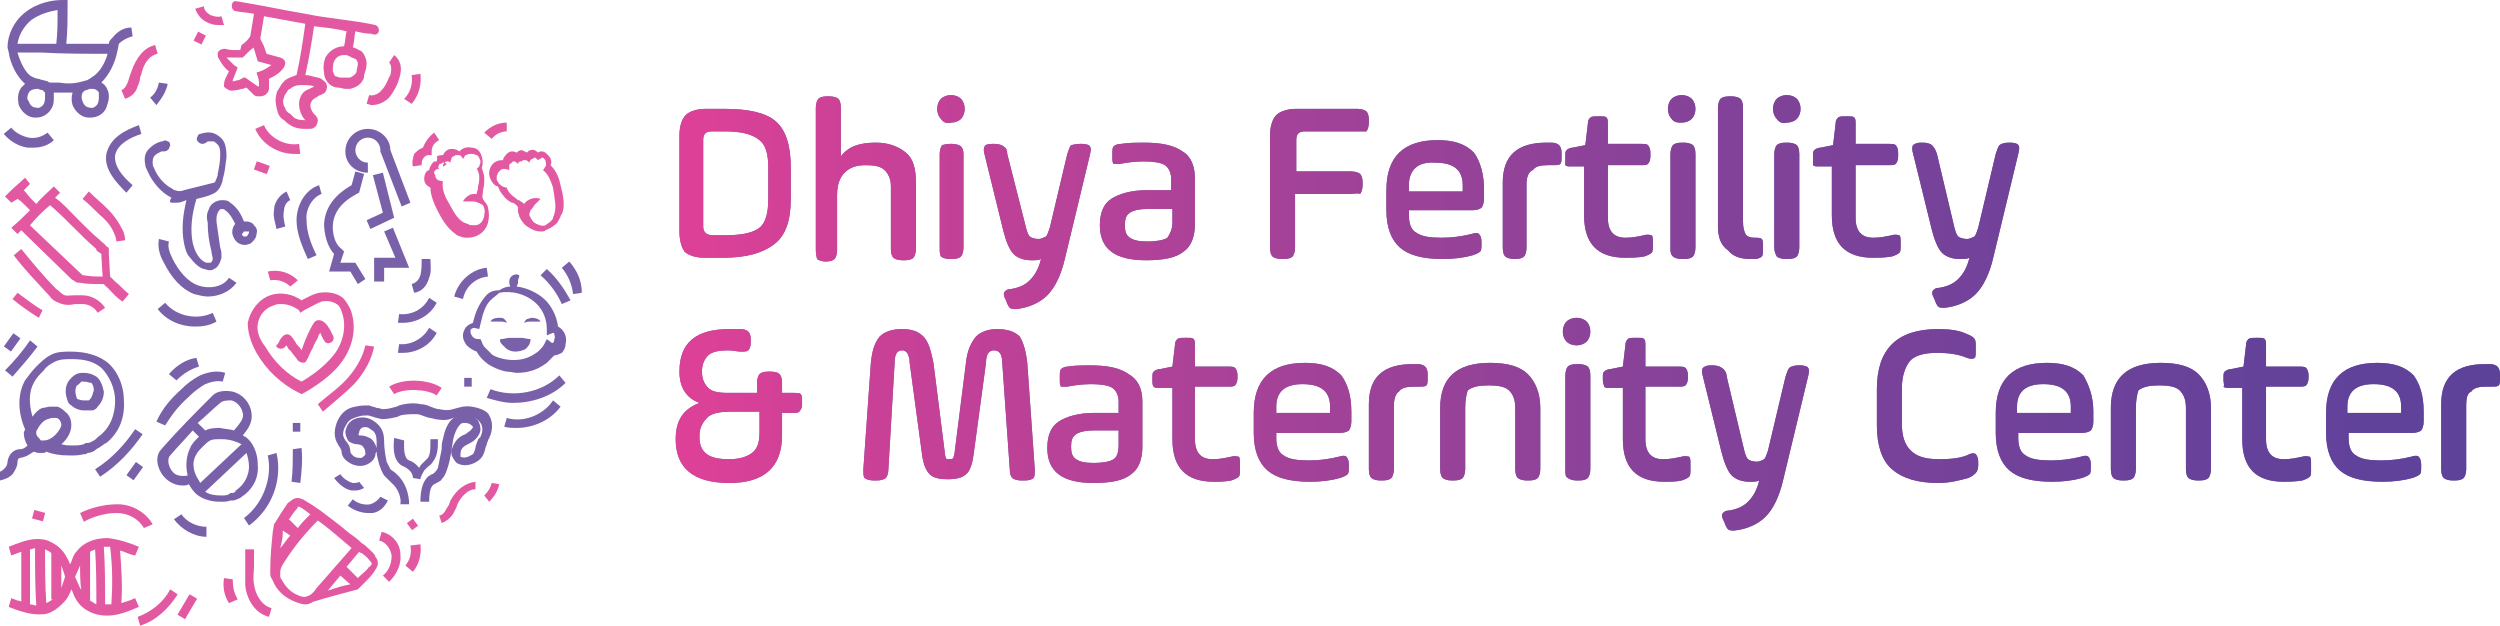 <?xml version="1.0" encoding="utf-8"?>
<!-- Generator: Adobe Illustrator 24.1.2, SVG Export Plug-In . SVG Version: 6.00 Build 0)  -->
<svg version="1.1" id="Layer_1" xmlns="http://www.w3.org/2000/svg" xmlns:xlink="http://www.w3.org/1999/xlink" x="0px" y="0px"
	 width="199.8px" height="50px" viewBox="0 0 199.8 50" style="enable-background:new 0 0 199.8 50;" xml:space="preserve">
<style type="text/css">
	.st0{fill:#E359A1;}
	.st1{fill:#7961AA;}
	.st2{fill:url(#SVGID_1_);}
	.st3{fill:url(#SVGID_2_);}
	.st4{fill:url(#SVGID_3_);}
	.st5{fill:url(#SVGID_4_);}
	.st6{fill:url(#SVGID_5_);}
	.st7{fill:url(#SVGID_6_);}
	.st8{fill:url(#SVGID_7_);}
	.st9{fill:url(#SVGID_8_);}
	.st10{fill:url(#SVGID_9_);}
	.st11{fill:url(#SVGID_10_);}
	.st12{fill:url(#SVGID_11_);}
	.st13{fill:url(#SVGID_12_);}
	.st14{fill:url(#SVGID_13_);}
	.st15{fill:url(#SVGID_14_);}
	.st16{fill:url(#SVGID_15_);}
	.st17{fill:url(#SVGID_16_);}
	.st18{fill:url(#SVGID_17_);}
	.st19{fill:url(#SVGID_18_);}
	.st20{fill:url(#SVGID_19_);}
	.st21{fill:url(#SVGID_20_);}
	.st22{fill:url(#SVGID_21_);}
	.st23{fill:url(#SVGID_22_);}
	.st24{fill:url(#SVGID_23_);}
	.st25{fill:url(#SVGID_24_);}
	.st26{fill:url(#SVGID_25_);}
	.st27{fill:url(#SVGID_26_);}
	.st28{fill:url(#SVGID_27_);}
	.st29{fill:url(#SVGID_28_);}
	.st30{fill:url(#SVGID_29_);}
	.st31{fill:url(#SVGID_30_);}
</style>
<g>
	<g>
		<g>
			<g>
				<path class="st0" d="M1.4,15.9C1.4,15.8,1.4,15.8,1.4,15.9C1.6,16,1.8,16.2,2,16.4c0.1,0.1,0.3,0.3,0.4,0.4
					c-0.5,0.5-1,1-1.5,1.4l0.5,0.5c0.1-0.1,0.2-0.2,0.3-0.3c0.1,0.1,0.2,0.2,0.3,0.3l3.7,3.6c0.1,0.1,0.2,0.1,0.3,0.2
					c0.1,0.1,0.3,0.1,0.4,0.1c0.5,0.1,1.1,0.1,1.6,0.1c0.1,0,0.2,0,0.3,0c0.1,0.1,0.1,0.2,0.2,0.2L8.6,23c0.4,0.4,0.7,0.8,1.2,1.1
					l0.5-0.6c-0.4-0.3-0.7-0.7-1.1-1l-0.1-0.1c-0.1-0.1-0.2-0.2-0.3-0.3l-0.1-1.8c0-0.1,0-0.2,0-0.4c0-0.1-0.1-0.2-0.2-0.2
					c-0.1-0.2-0.3-0.3-0.4-0.4L8,19.2c-0.6-0.5-1.2-1.1-1.8-1.7s-1.1-1.2-1.8-1.7c0.1-0.1,0.3-0.3,0.4-0.4l-0.5-0.5
					c-0.5,0.5-1,0.9-1.4,1.4c-0.1-0.1-0.3-0.3-0.4-0.4c-0.2-0.2-0.4-0.5-0.6-0.7c0.2-0.2,0.3-0.3,0.5-0.5L2,14.2
					c-0.4,0.4-0.8,0.7-1.2,1.1l-0.4,0.4l0.5,0.5L1.4,15.9z M4,16.4c0.6,0.5,1.2,1.1,1.8,1.7s1.2,1.2,1.9,1.8l0,0.1
					c0.1,0.1,0.3,0.2,0.4,0.3l0,0c0,0,0,0,0,0.1l0,0l0.1,1.7l0,0c-0.5,0-1,0-1.5-0.1H6.6l-0.1-0.1l-3.8-3.6
					c-0.1-0.1-0.2-0.2-0.3-0.3C2.9,17.4,3.4,16.9,4,16.4z"/>
				<path class="st0" d="M9.1,18.6c0.1,0.2,0.2,0.5,0.2,0.7l0.7-0.1c0-0.3-0.1-0.7-0.3-1c-0.3-0.6-0.7-1.1-1.1-1.5
					c-0.5-0.5-1-0.9-1.5-1.4l-0.5,0.6c0.5,0.4,1,0.9,1.4,1.3C8.5,17.6,8.9,18.1,9.1,18.6z"/>
				<path class="st0" d="M4.7,24.2c0.4,0.2,0.9,0.2,1.3,0.1c0.2,0,0.4,0,0.6,0c0.5,0,1,0.3,1.2,0.7l0.6-0.4c-0.4-0.6-1.1-1-1.8-1
					c-0.2,0-0.4,0-0.7,0c-0.3,0-0.7,0.1-0.9-0.1c-0.2-0.1-0.3-0.3-0.5-0.4c-1-1-1.9-2.1-2.8-3.2l-0.6,0.5C2,21.6,3,22.6,4,23.7
					C4.1,23.9,4.4,24.1,4.7,24.2z"/>
				<path class="st0" d="M3.4,24.8c-0.7-0.4-1.3-0.9-2-1.4L1,23.9c0.6,0.5,1.3,1,2.1,1.5L3.4,24.8z"/>
				<path class="st0" d="M20.5,28.2c0.8,1.4,2,2.5,3.4,3.2l0.2,0.1l0.2-0.1c1.4-0.8,2.5-1.7,3.1-2.6c0.9-1.3,1.1-2.8,0.6-4.1
					c-0.2-0.4-0.4-0.7-0.6-0.9c-0.5-0.4-1.2-0.5-1.9-0.4c-0.5,0.1-1,0.4-1.4,0.6c-0.7-0.5-1.7-0.7-2.5-0.4c-0.9,0.3-1.6,1.2-1.8,2.2
					C19.8,26.5,20,27.3,20.5,28.2z M20.6,25.9c0.1-0.7,0.6-1.3,1.3-1.5c0.2-0.1,0.4-0.1,0.6-0.1c0.5,0,1,0.2,1.4,0.5L24,25l0.3-0.2
					c0.4-0.2,0.9-0.5,1.4-0.7c0.5-0.1,0.9,0,1.2,0.2c0.2,0.1,0.3,0.3,0.4,0.6c0.4,1,0.2,2.3-0.5,3.3c-0.6,0.8-1.5,1.6-2.7,2.3
					c-1.2-0.6-2.2-1.6-2.9-2.8C20.7,27.1,20.5,26.4,20.6,25.9z"/>
				<path class="st0" d="M22.8,27.7l0.1-0.1c0.1,0.2,0.2,0.4,0.3,0.4c0.2,0.3,0.4,0.5,0.6,0.8c0.2,0.2,0.6,0.3,0.7,0
					c0.2-0.3,0.3-0.7,0.5-1c0.1-0.3,0.3-0.6,0.4-0.8c0-0.1,0.1-0.3,0.2-0.4c0.1,0.2,0.2,0.5,0.3,0.6c0.2,0.5,1,0.1,0.7-0.4
					c-0.2-0.4-0.5-1.1-1-1.2S25,26,24.8,26.3c-0.3,0.6-0.5,1.1-0.7,1.7c-0.1-0.2-0.3-0.4-0.4-0.5c-0.1-0.2-0.3-0.5-0.5-0.7
					c-0.5-0.3-0.8,0.3-1,0.7C21.8,27.7,22.5,28.1,22.8,27.7z"/>
				<path class="st0" d="M28.3,30.7c0.9-1,1.4-2,1.6-3l-0.7-0.1c-0.2,0.9-0.7,1.8-1.4,2.6c-0.7,0.8-1.6,1.4-2.4,2.1l0.4,0.6
					C26.6,32.2,27.5,31.5,28.3,30.7z"/>
				<path class="st0" d="M21.4,21.7l0.2,0.7c0.6-0.1,1.2,0.1,1.6,0.5l0.6-0.5C23.2,21.8,22.3,21.5,21.4,21.7z"/>
				<path class="st0" d="M34.9,12.9c-0.1,0-0.3,0-0.3,0.1c-0.2,0.2-0.3,0.5-0.3,0.6c-0.1,0-0.2,0.1-0.2,0.1
					c-0.1,0.1-0.2,0.3-0.2,0.6c0,0.4,0.3,0.6,0.5,0.7c0,0.6,0.3,1.3,0.5,1.7c0.4,0.8,0.8,1.5,1.5,2c0.1,0.1,0.3,0.2,0.4,0.2
					C37,19,37.2,19,37.4,19l0,0c0.3,0,0.6-0.1,0.8-0.2c0.4-0.2,0.7-0.6,0.8-1s0.1-0.8,0-1.2l0,0c0-0.1-0.1-0.3-0.2-0.4
					c0,0,0-0.1-0.1-0.1c0-0.1-0.1-0.1-0.1-0.2c-0.1-0.2,0-0.4,0-0.6v-0.1c0.1-0.3,0.1-0.6,0.1-1c0-0.2-0.1-0.5-0.2-0.8
					c0.1-0.2,0.1-0.6,0-0.9c-0.1-0.4-0.4-0.7-0.8-0.7c-0.5-0.1-0.8,0.1-1,0.3c-0.1-0.1-0.3-0.2-0.6-0.2c-0.4,0-0.6,0.3-0.7,0.5
					c-0.2,0-0.3,0-0.5,0.1C35,12.6,34.9,12.8,34.9,12.9z M35.4,13.2c0-0.1,0.1-0.1,0.1-0.2c0.1,0,0.1-0.1,0.2-0.1
					c0.1,0,0.2,0,0.3,0.1c0-0.2,0.1-0.3,0.1-0.4l0.1-0.1c0,0,0.1,0,0.2-0.1c0.1,0,0.2,0,0.3,0s0.2,0.1,0.3,0.3
					c0.1-0.1,0.1-0.2,0.2-0.3c0.1,0,0.2-0.1,0.3-0.1s0.2,0,0.3,0s0.2,0.1,0.3,0.1s0.1,0.1,0.2,0.2c0,0.1,0.1,0.2,0.1,0.3
					c0,0.2-0.1,0.3-0.1,0.4l-0.2,0.2l0,0l0,0l0,0c0.1,0.1,0.2,0.4,0.2,0.6c0,0.3,0,0.5-0.1,0.8V15c0,0.2-0.1,0.3-0.1,0.5
					c-0.2,0-0.5,0-0.6,0.1c-0.2,0.1-0.4,0.3-0.5,0.5h0.7c0.2,0,0.3,0,0.5,0.1c0.1,0,0.2,0.1,0.4,0.2c0.1,0.2,0.2,0.5,0.1,0.7l0,0
					c0,0.1,0,0.1,0,0.2c-0.1,0.3-0.2,0.5-0.4,0.6C38.2,18,38,18,37.8,18c-0.1,0-0.3,0-0.4-0.1c-0.1,0-0.2-0.1-0.3-0.1
					c-0.6-0.3-0.9-1-1.3-1.7c-0.3-0.5-0.5-1.1-0.4-1.6L35,14.4l0,0c-0.1-0.1-0.2-0.2-0.2-0.3s-0.1-0.2-0.1-0.3s0-0.1,0.1-0.2
					c0.1-0.1,0.2-0.1,0.3-0.1c-0.1-0.1-0.1-0.2,0-0.3c0-0.1,0-0.1,0.1-0.1s0.1-0.1,0.2-0.1c0.1,0,0.2,0,0.3,0.1
					C35.4,13.4,35.4,13.3,35.4,13.2z"/>
				<path class="st0" d="M44.8,14.8c-0.1-0.5-0.3-1.1-0.8-1.6c0.1-0.2,0.1-0.5-0.2-0.8c-0.2-0.2-0.3-0.3-0.5-0.3
					c-0.1,0-0.2,0-0.3,0.1c-0.1-0.1-0.3-0.3-0.6-0.2c-0.1,0-0.2,0.1-0.3,0.2c-0.1-0.1-0.2-0.1-0.4-0.2c-0.2,0-0.3,0.1-0.4,0.2
					c-0.2-0.1-0.5-0.2-0.8,0.1c-0.2,0.2-0.3,0.4-0.3,0.5c-0.2,0-0.6,0-0.9,0.4c-0.2,0.3-0.3,0.7-0.1,1.1c0.1,0.3,0.4,0.6,0.6,0.6
					c0.1,0.3,0.3,0.6,0.4,0.7c0.2,0.3,0.5,0.5,0.7,0.6H41c0.2,0.1,0.4,0.3,0.4,0.4s0,0.1,0,0.2v0.1c0,0.1,0.1,0.3,0.1,0.4l0,0
					c0.2,0.4,0.4,0.7,0.8,0.9c0.3,0.2,0.6,0.3,0.9,0.3c0.2,0,0.3,0,0.4-0.1c0.2-0.1,0.5-0.2,0.7-0.4c0.2-0.1,0.3-0.3,0.4-0.5
					c0.1-0.1,0.1-0.3,0.2-0.4C45.2,16.5,45,15.6,44.8,14.8z M44.3,17.1c0,0.1-0.1,0.2-0.1,0.3c0,0.1-0.1,0.2-0.2,0.3
					c-0.1,0.1-0.3,0.2-0.4,0.3c-0.2,0.1-0.5,0-0.7-0.1c-0.1,0-0.1-0.1-0.2-0.1l0,0c-0.2-0.2-0.3-0.4-0.4-0.6c0-0.2,0.1-0.3,0.1-0.4
					c0.1-0.1,0.2-0.2,0.3-0.4l0.5-0.5c-0.2-0.1-0.5-0.1-0.8,0c-0.2,0.1-0.4,0.2-0.5,0.4c-0.1-0.1-0.3-0.2-0.4-0.3h-0.1
					c-0.2-0.2-0.4-0.3-0.6-0.5c-0.1-0.1-0.3-0.4-0.3-0.5l0,0c0,0,0,0,0.1,0c-0.3,0-0.5-0.1-0.7-0.3c-0.1-0.1-0.1-0.2-0.2-0.3
					c0-0.1,0-0.2,0-0.3s0.1-0.2,0.1-0.3c0.1-0.1,0.1-0.1,0.2-0.2c0.1-0.1,0.2-0.1,0.3-0.1s0.2,0,0.4,0.1c0-0.2,0-0.3,0-0.4
					c0-0.1,0.1-0.1,0.2-0.2l0.1-0.1h0.1c0.1,0,0.2,0.1,0.3,0.2c0-0.1,0.1-0.2,0.2-0.2c0.1,0,0.1,0,0.2-0.1c0.1,0,0.1,0,0.2,0
					c0.1,0,0.2,0.1,0.3,0.2c0-0.1,0.1-0.2,0.2-0.3c0.1,0,0.1,0,0.2-0.1h0.1c0.1,0.1,0.1,0.1,0.2,0.2c0.1-0.1,0.2-0.1,0.3-0.2
					c0.1,0,0.1,0,0.2,0.1c0.1,0.1,0.1,0.1,0.1,0.2c0,0.1,0.1,0.2,0,0.4l-0.2,0.3c0.4,0.3,0.6,0.8,0.8,1.4
					C44.3,15.8,44.5,16.5,44.3,17.1z"/>
				<path class="st0" d="M33,13.3l0.7-0.1c0-0.2,0-0.3,0.1-0.5s0.3-0.3,0.4-0.3h0.3v-0.3c0-0.4,0.2-0.7,0.6-0.9l-0.4-0.6
					c-0.4,0.3-0.7,0.7-0.9,1.2c-0.3,0.1-0.5,0.3-0.7,0.5C33,12.6,32.9,13,33,13.3z"/>
				<path class="st0" d="M40.5,10.5V9.8c-0.7,0-1.3,0.3-1.8,0.8l0.6,0.5C39.6,10.7,40.1,10.5,40.5,10.5z"/>
				<path class="st0" d="M29.3,43.7l-0.1-0.1l0,0l-0.3-0.2c-0.3-0.3-0.7-0.6-1-0.8c-0.7-0.6-1.5-1.2-2.3-1.8l-0.3-0.2l0,0l0,0
					c-0.4-0.3-0.8-0.5-1.1-0.7c-0.1,0-0.2-0.1-0.4-0.1c-0.4,0-0.6,0.3-0.8,0.4c-0.2,0.3-0.4,0.6-0.6,0.9c-0.1,0.2-0.2,0.3-0.3,0.5
					l-0.2,0.3l0,0l-0.1,0.6c-0.1,1-0.2,2-0.2,3c0,0.1,0,0.3,0,0.4l0,0l0,0l0,0c0,0.2,0.1,0.3,0.2,0.5c0.3,0.8,1,1.4,1.8,1.7
					c0.3,0.1,0.5,0.2,0.8,0.2c0.1,0,0.3,0,0.4-0.1c0.1,0,0.2-0.1,0.2-0.1c1.3-0.4,2.5-0.7,3.6-1l0,0l0,0l0,0l0,0l0.2-0.2
					c0.1-0.1,0.3-0.3,0.4-0.4c0.2-0.2,0.5-0.5,0.7-0.8c0.1-0.2,0.3-0.4,0.3-0.7c0-0.2-0.1-0.4-0.2-0.5C30,44.3,29.6,44,29.3,43.7z
					 M23.1,41.5c0.2-0.3,0.4-0.6,0.6-0.8c0.1-0.1,0.1-0.2,0.1-0.2h0.1c0.3,0.1,0.6,0.4,0.9,0.6c-0.4,0.4-0.7,0.7-1,1.1L23.1,41.5
					C23,41.6,23,41.5,23.1,41.5z M22.6,42.6v-0.2l0.6,0.4c-0.3,0.3-0.5,0.7-0.8,1C22.5,43.4,22.6,43,22.6,42.6z M24.7,47.6
					c-0.1,0-0.2,0.1-0.3,0.1c-0.2,0-0.3,0-0.5-0.1c-0.6-0.2-1.1-0.7-1.4-1.3c-0.1-0.1-0.1-0.2-0.1-0.3s0-0.2,0-0.3
					c0-0.3,0.2-0.6,0.4-0.9c0.7-1.1,1.6-2.2,2.6-3.2c0.7,0.5,1.3,1,2,1.6c0.2,0.2,0.5,0.4,0.7,0.6L25.3,47
					C25.1,47.3,24.9,47.5,24.7,47.6z M26.2,47.2l1-1.2l0.8,0.7C27.4,46.8,26.8,47,26.2,47.2z M29.5,45.3L29.5,45.3
					c-0.2,0.3-0.5,0.5-0.7,0.7c-0.1,0.1-0.1,0.1-0.2,0.2l-0.9-0.9l1-1.2c0,0,0.1,0.1,0.2,0.1c0.3,0.2,0.6,0.5,0.8,0.8v0.1
					C29.6,45.2,29.6,45.3,29.5,45.3z"/>
				<path class="st0" d="M30.5,42.5l-0.2,0.7c0.5,0.1,0.9,0.6,1,1.2c0,0.6-0.2,1.2-0.7,1.6l0.5,0.5c0.6-0.6,1-1.4,0.9-2.2
					C32,43.5,31.4,42.7,30.5,42.5z"/>
				<path class="st0" d="M32.8,43.6c0.1,0.6,0,1.1-0.4,1.6l0.6,0.5c0.5-0.6,0.7-1.4,0.6-2.2L32.8,43.6z"/>
				<path class="st0" d="M20.3,46.7c-0.1-0.5,0-1,0-1.5c0-0.4,0-0.8,0-1.3h-0.7c0,0.4,0,0.8,0,1.2c0,0.5,0,1.1,0,1.7
					c0.1,1,0.7,2.2,1.9,2.5l0.2-0.7C20.9,48.4,20.4,47.5,20.3,46.7z"/>
				<path class="st0" d="M18.6,46.3l-0.7-0.1c-0.1,0.7,0,1.4,0.4,2l0.7-0.3C18.7,47.4,18.6,46.9,18.6,46.3z"/>
				
					<rect x="32.7" y="41.6" transform="matrix(0.8 -0.599 0.599 0.8 -18.564 28.12)" class="st0" width="0.6" height="0.7"/>
				<path class="st0" d="M20.2,7.5c0.1,0.1,0.2,0.2,0.4,0.2c0.1,0,0.1,0,0.2,0c0.2,0,0.4-0.1,0.5-0.2c0.2-0.2,0.2-0.4,0.2-0.5
					c0-0.2,0-0.5,0-0.7c0.4-0.2,0.8-0.4,1.1-0.8c0.1-0.1,0.2-0.3,0.2-0.5c0-0.1-0.1-0.3-0.4-0.4l-1.1-0.3l-0.2-0.6
					c-0.1-0.2-0.2-0.4-0.3-0.6c0.1-0.6,0.2-1.2,0.3-1.8c1.1,0.2,2.2,0.4,3.3,0.6C24.2,3.3,24,4.7,23.7,6c-0.3,0.1-0.6,0.2-0.9,0.4
					c-0.1,0.1-0.3,0.3-0.4,0.5s-0.3,0.4-0.3,0.6c-0.1,0.3-0.1,0.7,0,1.1c0,0.1,0.1,0.3,0.1,0.4c0.1,0.3,0.3,0.5,0.5,0.6
					c0.1,0.1,0.3,0.3,0.5,0.4c0.3,0.2,0.7,0.3,1.1,0.3c0.1,0,0.3,0,0.4,0s0.3,0,0.4-0.1c0.2-0.1,0.3-0.4,0.3-0.6
					c0-0.2-0.2-0.4-0.3-0.5c-0.2-0.2-0.3-0.5-0.3-0.7c0-0.1,0.1-0.4,0.3-0.5c0.1-0.1,0.2-0.1,0.3-0.2c0.1-0.1,0.3-0.1,0.4-0.2
					c0.1,0,0.3-0.2,0.3-0.4c0.1-0.2,0-0.5-0.3-0.7c-0.1-0.1-0.3-0.2-0.4-0.2c-0.5-0.1-0.7-0.2-1-0.2c0.3-1.3,0.5-2.6,0.7-3.9
					c0.9,0.1,1.8,0.2,2.6,0.4c-0.1,0.4-0.1,0.8-0.2,1.2c-0.7,0-1.2,0.4-1.5,0.9c-0.1,0.3-0.2,0.7-0.1,1.2c0,0.4,0.2,0.7,0.4,0.9
					C26.5,6.9,26.8,7,27,7s0.4,0.1,0.6,0.1s0.3,0,0.4,0c0.4-0.1,0.8-0.3,1-0.7c0.1-0.1,0.1-0.3,0.1-0.4c0.1-0.3,0.2-0.6,0.2-0.9
					c0-0.4-0.2-0.8-0.4-1c-0.2-0.1-0.4-0.2-0.6-0.3h-0.1c0.1-0.4,0.1-0.8,0.2-1.3c0.4,0.1,0.9,0.2,1.3,0.2C30.3,3,30.5,2.2,30,2
					c-1.8-0.4-3.7-0.5-5.6-0.9c-1.8-0.3-3.6-0.7-5.5-1c-0.5-0.1-0.5,0.8,0,0.8C19.4,1,19.8,1,20.3,1.1c-0.1,0.6-0.2,1.2-0.3,1.8
					c-0.2,0.3-0.4,0.5-0.7,0.7L19.2,4c-0.1,0-0.2,0-0.3,0c-0.3,0-0.6,0-0.9-0.1c-0.4,0-0.6,0.2-0.6,0.4c0,0.2,0,0.3,0.1,0.4
					c0.2,0.4,0.5,0.8,0.8,1l-0.2,0.4c-0.1,0.2-0.2,0.4-0.2,0.7c0,0.1,0,0.2,0.1,0.2c0.1,0.1,0.1,0.1,0.3,0.2c0.2,0.1,0.5,0,0.6,0
					c0.2,0,0.3-0.1,0.5-0.1c0.1,0,0.2-0.1,0.3-0.1L20.2,7.5z M28.1,4.6c0.1,0,0.2,0.1,0.3,0.1c0.1,0.1,0.2,0.2,0.2,0.4
					c0,0.2-0.1,0.4-0.1,0.6c0,0.1-0.1,0.2-0.1,0.2c-0.1,0.1-0.3,0.3-0.5,0.3s-0.4,0-0.7,0c-0.1,0-0.3-0.1-0.4-0.1
					c-0.1-0.1-0.1-0.2-0.2-0.4c0-0.3,0-0.6,0.1-0.8c0.2-0.4,0.5-0.5,0.8-0.5c0.1,0,0.1,0,0.2,0C27.9,4.5,28,4.5,28.1,4.6z M25.1,6.9
					L25.1,6.9c0,0-0.1,0.1-0.2,0.1c-0.1,0.1-0.2,0.1-0.4,0.2l0,0c-0.4,0.2-0.6,0.7-0.6,1.1c0,0.5,0.2,1,0.5,1.3
					c-0.3,0-0.6,0-0.9-0.2c-0.1-0.1-0.2-0.2-0.3-0.3C23,9,22.9,8.9,22.8,8.7c0-0.1,0-0.1-0.1-0.2c-0.1-0.3-0.1-0.5,0-0.7
					c0-0.1,0.1-0.3,0.2-0.4c0.1-0.2,0.2-0.3,0.3-0.3c0.2-0.2,0.5-0.3,0.8-0.3c0.1,0,0.1,0,0.2,0C24.5,6.8,24.8,6.8,25.1,6.9z
					 M19.1,6.4c-0.2,0-0.3,0.1-0.5,0.1c0,0,0,0,0-0.1l0.4-1l-0.3-0.2c-0.2-0.2-0.4-0.4-0.6-0.6c0.2,0,0.4,0,0.6,0s0.3,0,0.5,0h0.2
					l0.4-0.4c0.1-0.1,0.3-0.3,0.5-0.4v0.1l0.3,1l1.1,0.3c-0.3,0.2-0.6,0.4-0.9,0.5l-0.3,0.1l0.1,0.3c0.1,0.3,0.1,0.5,0.1,0.8
					c0,0,0,0-0.1,0l-1-0.7h-0.2C19.4,6.3,19.2,6.3,19.1,6.4z"/>
				<path class="st0" d="M17.9,2l-0.2-0.7c-0.3,0.1-0.6,0-0.9-0.1c-0.3-0.2-0.5-0.4-0.5-0.7l-0.7,0.2c0.1,0.3,0.4,0.8,0.8,1
					c0.3,0.2,0.7,0.3,1,0.3C17.6,2,17.7,2,17.9,2z"/>
				<path class="st0" d="M30.5,7.2c-0.2,0.3-0.7,0.5-1,0.4l-0.2,0.7c0.1,0,0.3,0.1,0.4,0.1c0.5,0,1-0.2,1.4-0.6
					c0.4-0.5,0.7-1.1,0.8-1.5c0.3-0.9,0.1-1.5-0.4-1.9L31.1,5c0.2,0.2,0.2,0.6,0.1,1C31,6.3,30.9,6.8,30.5,7.2z"/>
				<path class="st0" d="M32.9,8.3c0.6-0.7,0.8-1.6,0.7-2.4L32.9,6c0.1,0.7-0.1,1.4-0.6,1.9L32.9,8.3z"/>
				<path class="st0" d="M23.9,11.5c-1.1,0.2-2.4-0.5-2.8-1.5l-0.7,0.3c0.5,1.2,1.8,2,3.1,2c0.2,0,0.3,0,0.5,0L23.9,11.5z"/>
				
					<rect x="20.6" y="12.8" transform="matrix(0.336 -0.942 0.942 0.336 1.31 28.651)" class="st0" width="0.7" height="1.1"/>
				<rect x="15.6" y="2.7" transform="matrix(0.448 -0.894 0.894 0.448 6.069 15.982)" class="st0" width="0.8" height="0.7"/>
				<path class="st0" d="M11.1,43.7c-0.7-0.3-1.6-0.6-2.5-0.7c-1.1,0-2,0.4-2.5,1.1c-0.2,0.2-0.3,0.5-0.4,0.8l-0.1,0.2
					c-0.1-0.3-0.3-0.6-0.4-0.8c-0.4-0.6-0.9-0.9-1.4-1.1c-0.9-0.3-1.8,0-2.6,0.3c-0.2,0.1-0.3,0.1-0.5,0.2l0.2,0.7
					c0.2-0.1,0.3-0.1,0.5-0.2c0.1,0,0.2-0.1,0.3-0.1v4C1.6,48,1.5,48,1.4,48c-0.2-0.1-0.3-0.1-0.5-0.2l-0.2,0.7
					c0.2,0.1,0.3,0.1,0.5,0.2c0.6,0.2,1.2,0.4,1.9,0.4c0.3,0,0.5,0,0.8-0.1c0.5-0.2,1-0.6,1.4-1.1c0.2-0.3,0.3-0.5,0.4-0.8l0.1,0.2
					c0.1,0.3,0.2,0.5,0.4,0.8c0.5,0.7,1.4,1.1,2.3,1.1h0.1c0.9,0,1.8-0.4,2.5-0.7l-0.3-0.7c-0.4,0.2-0.8,0.3-1.1,0.4
					c0.1-1.4,0-2.8-0.1-4.2c0.4,0.1,0.7,0.3,1.2,0.4L11.1,43.7z M2.4,48.3v-4.4c0.2,0,0.3-0.1,0.4-0.1c0,1.5,0,3.1,0.1,4.6
					C2.8,48.4,2.6,48.3,2.4,48.3z M3.7,48.2c-0.1-1.4-0.1-2.9-0.1-4.3C3.8,44,4,44.1,4.1,44.2v3.7h0.1C4.1,48,3.9,48.1,3.7,48.2z
					 M5.2,46.1C5.1,46.4,5,46.7,4.9,47v-1.8C5,45.5,5.1,45.7,5.2,46.1L5.2,46.1L5.2,46.1z M6.4,47L6,46.1l0.4-0.9l0,0
					c0,0.7,0,1.3,0.1,2C6.5,47.1,6.4,47,6.4,47z M7.2,48L7.2,48c0-1.3,0-2.6,0-3.9C7.3,44,7.5,44,7.6,43.9c0.1,1.4,0.1,2.9,0.1,4.4
					C7.5,48.2,7.4,48.1,7.2,48z M8.9,48.3c-0.1,0-0.2,0-0.4,0c0,0,0,0-0.1,0c0-1.5,0-3.1-0.1-4.6c0.1,0,0.1,0,0.2,0
					c0.1,0,0.2,0,0.3,0C9,45.3,9,46.8,8.9,48.3z"/>
				<path class="st0" d="M9.3,41c1,0,1.8,0.5,2.2,1.2l0.7-0.3c-0.5-0.9-1.6-1.6-2.8-1.6c-1.1,0-2.2,0.3-3,0.7l0.3,0.7
					C7.4,41.3,8.4,41,9.3,41z"/>
				
					<rect x="2.7" y="40.8" transform="matrix(0.256 -0.967 0.967 0.256 -37.584 33.602)" class="st0" width="0.7" height="0.9"/>
				<path class="st0" d="M13.6,47.1c-0.5,1-1.5,1.8-2.6,2.2l0.2,0.7c1.3-0.4,2.3-1.4,3-2.5L13.6,47.1z"/>
				
					<rect x="14" y="48.1" transform="matrix(0.508 -0.861 0.861 0.508 -34.343 36.747)" class="st0" width="1.9" height="0.7"/>
				<path class="st0" d="M11,6.9c0.1-0.2,0.2-0.5,0.2-0.7c0-0.1,0.1-0.2,0.1-0.3C11.5,5,12,4.4,12.6,4.3l-0.2-0.7
					c-0.9,0.2-1.5,1-1.9,2.1c0,0.1-0.1,0.2-0.1,0.3c-0.1,0.2-0.1,0.4-0.2,0.6C10.1,6.8,10,7.1,9.7,7.2L10,7.9
					C10.6,7.7,10.9,7.3,11,6.9z"/>
				<path class="st0" d="M31.1,30.9l0.4,0.6c0.8-0.5,2.7-0.4,3.4,0.1l0.4-0.6C34.3,30.3,32.2,30.2,31.1,30.9z"/>
				<path class="st0" d="M36,40c0,0.1-0.1,0.2-0.1,0.3c-0.1,0.2-0.2,0.3-0.3,0.5s-0.3,0.4-0.5,0.4l0.2,0.6c0.3-0.1,0.6-0.3,0.9-0.7
					c0.1-0.2,0.2-0.4,0.3-0.6c0-0.1,0.1-0.2,0.1-0.3c0.4-0.7,0.9-1.1,1.4-1.1v-0.6C37.2,38.6,36.5,39.1,36,40z"/>
				<path class="st0" d="M38.7,39.6l0.4,0.5c0.4-0.4,0.7-0.9,0.8-1.4l-0.6-0.1C39.2,39,39,39.3,38.7,39.6z"/>
			</g>
			<g>
				<polygon class="st1" points="12.9,11.9 12.8,12 12.9,12 				"/>
				<path class="st1" d="M13.7,16.2c0.1,0,0.2,0,0.3,0c0.2,0,0.4,0,0.6-0.1c0.1,0,0.2-0.1,0.3-0.1c-0.3,1.2-0.4,2.4-0.2,3.4
					c0.1,0.5,0.2,0.9,0.5,1.2c0.3,0.4,0.7,0.8,1.1,0.9c0.1,0,0.3,0.1,0.4,0.1s0.3,0,0.4-0.1c0.3-0.1,0.5-0.5,0.6-0.9
					c0-0.3,0-0.6-0.1-0.8l0,0c-0.1-0.7-0.2-1.4-0.3-2.1c0-0.3,0-0.5,0.1-0.7s0.2-0.3,0.3-0.3c0.1,0,0.2,0,0.3,0.1
					c0.4,0.3,0.6,0.7,0.8,1.1c-0.2,0.2-0.3,0.6-0.2,0.9c0.1,0.3,0.3,0.6,0.6,0.7c0.2,0.1,0.5,0.1,0.7,0c0.1,0,0.2-0.1,0.3-0.2
					c0.2-0.2,0.3-0.4,0.3-0.6c0.1-0.3,0-0.5-0.2-0.7c-0.1-0.2-0.4-0.3-0.6-0.3c-0.1,0-0.2,0-0.2,0c-0.2-0.5-0.5-1.1-1.1-1.5
					C18.2,16,18,16,17.7,16c-0.4,0-0.9,0.3-1,0.7c-0.2,0.4-0.2,0.7-0.1,1.1c0,0.8,0.1,1.5,0.3,2.3l0,0c0,0.2,0.1,0.4,0.1,0.6
					c0,0.1-0.1,0.3-0.2,0.3s-0.2,0-0.3,0c-0.3-0.1-0.5-0.3-0.7-0.6c-0.2-0.3-0.3-0.6-0.4-1c-0.2-1-0.1-2.2,0.3-3.5
					c0.4-0.1,0.9-0.2,1.3-0.4c0.5-0.2,0.7-0.7,0.8-1.1v-0.1c0.2-0.6,0.2-1.1,0.3-1.7c0-0.3,0-0.6-0.1-1s-0.4-0.7-0.8-0.9
					s-0.9-0.1-1.2,0l0,0l0,0l0,0l0,0l0,0c-0.1,0-0.2,0.1-0.2,0.2c-0.1,0.1-0.1,0.3,0,0.4c0.1,0.1,0.2,0.2,0.4,0.2l0,0
					c0.1,0,0.3-0.1,0.4-0.2c0.2,0,0.3,0,0.5,0c0.1,0.1,0.3,0.2,0.4,0.4s0.1,0.5,0.1,0.7c0,0.5-0.1,1-0.2,1.5V14
					c-0.1,0.3-0.2,0.6-0.3,0.6c-0.8,0.2-1.6,0.4-2.4,0.6c-0.2,0.1-0.5,0.1-0.7,0c-0.1,0-0.1,0-0.2-0.1c-0.6-0.3-1.2-0.9-1.5-1.7
					c-0.1-0.1-0.1-0.3-0.1-0.4c0-0.2,0-0.4,0.2-0.6c0.1-0.1,0.3-0.2,0.5-0.3c0.1,0,0.1,0,0.2,0l0,0c0.2,0,0.3-0.1,0.4-0.2
					c0-0.1,0.1-0.2,0.1-0.3c0-0.2-0.1-0.3-0.2-0.3c-0.1-0.1-0.3-0.1-0.4,0h-0.1c-0.4,0.1-0.7,0.3-1,0.6s-0.4,0.7-0.3,1.2
					c0,0.2,0.1,0.4,0.2,0.6c0.4,0.9,1.1,1.7,1.9,2.1C13.5,16.1,13.6,16.2,13.7,16.2z M19.5,18.5h0.3l0,0c0.1,0,0.1,0,0.1,0v0.1
					c0,0.1-0.1,0.1-0.1,0.2l-0.1,0.1c0,0-0.1,0-0.2,0s-0.1-0.1-0.2-0.2C19.4,18.7,19.4,18.6,19.5,18.5z"/>
				<path class="st1" d="M12.7,19.1c-0.1,0.6,0,1.2,0.4,1.9c0.6,1.2,1.4,2.1,2.4,2.5c0.4,0.1,0.8,0.2,1.1,0.2c0.9,0,1.8-0.4,2.3-1.1
					l-0.6-0.4c-0.5,0.8-1.7,0.9-2.5,0.6c-0.8-0.3-1.5-1.1-2-2.1c-0.3-0.6-0.4-1-0.3-1.4L12.7,19.1z"/>
				<path class="st1" d="M15.6,26.1c0.6,0,1.2-0.1,1.7-0.4L17,25c-1.2,0.6-2.9,0.3-3.8-0.8l-0.6,0.5C13.3,25.6,14.4,26.1,15.6,26.1z
					"/>
				<path class="st1" d="M8.5,12.3c-0.2,1.2,0.7,2.2,1.6,3.1l0.5-0.6c-0.8-0.7-1.5-1.5-1.4-2.4c0.2-0.9,1.2-1.4,2.1-1.7L11.1,10
					C10,10.4,8.8,11,8.5,12.3z"/>
				<path class="st1" d="M28,21.7l0.6,1l0.6-0.4L28.4,21h-1.2l0.3-0.9l-0.2-0.2c-0.8-0.6-0.7-1.9-0.7-1.9c0.1-1.7,1.8-2.4,1.9-2.5
					l0.2-0.1l0.4-1.5l-0.7-0.2l-0.3,1.1c-0.5,0.3-2.1,1.2-2.2,3.1c0,0.1,0,1.5,0.8,2.4l-0.4,1.4C26.3,21.7,28,21.7,28,21.7z"/>
				<polygon class="st1" points="29.6,18.3 31.5,17.4 30.6,13.8 29.8,14 30.6,17 29.3,17.6 				"/>
				<polygon class="st1" points="30.7,21.4 32.7,21.4 31.4,18.2 30.7,18.5 31.6,20.6 29.9,20.6 29.9,22.5 30.7,22.5 				"/>
				<path class="st1" d="M29.4,13.8V13c-0.6,0-1-0.5-1-1c0-0.6,0.5-1,1-1c0.6,0,1,0.5,1,1v0.1l1.7,4.4l0.7-0.3L31.2,12
					c0-0.9-0.8-1.7-1.8-1.7s-1.8,0.8-1.8,1.8S28.4,13.8,29.4,13.8z"/>
				<path class="st1" d="M25.7,15.5l-0.2-0.7c-1.2,0.4-1.8,1.7-1.8,2.8s0.5,2.2,0.9,3.1l0.7-0.3c-0.4-0.8-0.8-1.8-0.8-2.8
					C24.4,16.8,24.9,15.8,25.7,15.5z"/>
				<path class="st1" d="M34.3,22.2c0.2-0.5,0.1-1,0.1-1.5h-0.7c0,0.4,0,0.9-0.1,1.3c-0.1,0.3-0.3,0.6-0.7,0.7l0.2,0.7
					C33.7,23.3,34.1,22.9,34.3,22.2z"/>
				<path class="st1" d="M21.9,16.8c-0.1,0.5,0.1,1,0.2,1.5l0.7-0.2c-0.1-0.4-0.2-0.8-0.1-1.3c0-0.3,0.2-0.7,0.5-0.8l-0.3-0.7
					C22.3,15.6,21.9,16.2,21.9,16.8z"/>
				<path class="st1" d="M38.7,23.8c-0.4,0.5-0.7,1.1-0.9,2c-0.3,0.1-0.6,0.3-0.7,0.6c-0.2,0.4-0.1,0.8,0.2,1.2
					c0.2,0.2,0.5,0.4,0.8,0.5c0.2,0.4,0.5,0.7,0.9,1c0.3,0.2,0.9,0.5,1.5,0.6c0.3,0,0.6,0.1,0.8,0.1c1.4,0,2.1-0.6,2.4-0.8
					c0.2-0.2,0.4-0.4,0.6-0.6l0,0c0.2,0,0.4-0.1,0.6-0.2c0.2-0.2,0.3-0.5,0.3-0.7c0.1-0.4,0-0.7-0.1-0.9c-0.1-0.2-0.3-0.4-0.5-0.5
					c-0.1-0.8-0.5-1.6-1-2.1c-0.6-0.6-1.5-1-2.3-1.1l0,0c0-0.1,0.1-0.2,0.1-0.3c0-0.1,0-0.1,0-0.2s0.1-0.2,0.1-0.4
					c-0.2-0.1-0.3-0.1-0.5,0s-0.3,0.3-0.3,0.5c0,0.1,0,0.3,0.1,0.4c-0.3,0-0.6,0.1-0.9,0.3C39.3,23.2,39,23.4,38.7,23.8z M42.9,24.3
					c0.5,0.5,0.8,1.2,0.8,2v0.5l0.5-0.2c0,0,0.1,0,0.1,0.1s0.1,0.2,0,0.4c0,0.2-0.1,0.3-0.1,0.3h-0.1l-0.4-0.3l-0.2,0.4
					c-0.1,0.2-0.3,0.4-0.5,0.6c-0.3,0.2-1.1,0.9-2.7,0.6c-0.5-0.1-1-0.3-1.1-0.5c-0.3-0.3-0.6-0.5-0.7-0.9l-0.1-0.2h-0.2
					c-0.2,0-0.4-0.1-0.5-0.3c-0.1-0.1-0.1-0.3-0.1-0.4s0.2-0.2,0.3-0.2l0,0l0.4,0.1l0.1-0.4c0.2-0.9,0.4-1.5,0.8-1.9
					c0.2-0.2,0.5-0.4,0.7-0.6C40.9,23.2,42.1,23.5,42.9,24.3z"/>
				<path class="st1" d="M39.2,25.7c0.3,0,0.5,0,0.7,0s0.4,0,0.6,0.1c0-0.1-0.1-0.2-0.2-0.3c-0.1-0.1-0.2-0.1-0.4-0.1
					C39.5,25.4,39.3,25.5,39.2,25.7z"/>
				<path class="st1" d="M43.2,25.7c-0.1-0.2-0.4-0.3-0.7-0.3c-0.1,0-0.3,0.1-0.4,0.1c-0.1,0.1-0.2,0.2-0.2,0.3
					c0.2-0.1,0.4-0.1,0.6-0.1C42.7,25.7,42.9,25.7,43.2,25.7z"/>
				<path class="st1" d="M40.1,27.5c0.1,0.1,0.2,0.2,0.3,0.3c0.2,0.2,0.5,0.3,0.8,0.3s0.6-0.1,0.8-0.2c0.2-0.2,0.4-0.4,0.4-0.8
					c-0.3,0-0.5-0.1-0.7-0.1s-0.3,0-0.5,0c-0.1,0-0.3,0-0.5,0s-0.4,0.1-0.7,0.1C39.9,27.2,40,27.4,40.1,27.5z"/>
				<path class="st1" d="M43.2,22c0.7,0.6,1.3,1.4,1.7,2.3l0.7-0.3c-0.5-0.9-1.1-1.8-1.9-2.5L43.2,22z"/>
				<path class="st1" d="M45.5,20.9l-0.6,0.5c0.5,0.6,0.8,1.3,0.9,2.1l0.7-0.1C46.5,22.4,46.1,21.6,45.5,20.9z"/>
				<path class="st1" d="M39,22.1l-0.1-0.7c-1.2,0.1-2.3,1.1-2.6,2.3l0.7,0.2C37.2,22.9,38,22.2,39,22.1z"/>
				<path class="st1" d="M39.2,31.1l-0.3,0.7c0.7,0.2,1.4,0.4,2.1,0.4c1.5,0,3.1-0.5,4.2-1.6L44.7,30C43.3,31.4,41,31.8,39.2,31.1z"
					/>
				<path class="st1" d="M40.5,33.4l-0.2,0.7c0.3,0.1,0.7,0.1,1,0.1c1.3,0,2.7-0.6,3.5-1.7L44.2,32C43.4,33.2,41.8,33.8,40.5,33.4z"
					/>
				<rect x="37.1" y="30.2" class="st1" width="0.6" height="0.7"/>
				<path class="st1" d="M20.6,37.1c0-0.9-0.4-1.8-1-2.2c-0.1,0-0.1-0.1-0.2-0.1c0.5-0.6,0.8-1.1,0.7-1.8c-0.1-0.8-0.7-1.5-1.5-1.7
					c-0.5-0.1-1.2-0.1-1.6,0.3c-1.4,1.4-2.8,2.8-4.1,4.3c-0.6,0.6-0.3,1.7,0.3,2.3c0.4,0.4,0.9,0.6,1.4,0.6c0.2,0,0.3,0,0.5-0.1
					c0.1,0.2,0.3,0.5,0.5,0.7c0.4,0.4,1.1,0.7,2,0.7h0.1c0.2,0,0.5,0,0.7-0.1c0.1,0,0.1,0,0.2,0c0.2,0,0.3-0.1,0.6-0.2
					c0.1-0.1,0.4-0.3,0.4-0.3C20.3,38.9,20.7,38.1,20.6,37.1z M17.6,32.2c0.2-0.2,0.6-0.2,0.9-0.2c0.4,0.1,0.8,0.5,0.9,1
					c0.1,0.4-0.1,0.7-0.7,1.4c-0.3-0.1-0.7-0.1-1.1-0.2c-0.3,0-0.8,0-1.2,0.2l0,0c-0.2-0.2-0.4-0.4-0.6-0.6
					C16.4,33.3,17,32.7,17.6,32.2z M13.8,37.7c-0.3-0.3-0.5-1-0.2-1.3c0.6-0.7,1.2-1.3,1.8-2c0.2,0.2,0.3,0.3,0.5,0.5L15.8,35
					c-0.2,0.2-0.5,0.5-0.6,0.8c-0.3,0.6-0.4,1.4-0.2,2.2C14.5,38.1,14,38,13.8,37.7z M15.7,36.3c0.1-0.2,0.3-0.4,0.5-0.6
					c0.2-0.2,0.4-0.4,0.6-0.5s0.5-0.1,0.8-0.1c0,0,0,0,0.1,0c0.7,0,1.2,0.2,1.6,0.4l0,0l0,0L16,38.6c0-0.1-0.1-0.1-0.1-0.2
					C15.6,38,15.2,37.1,15.7,36.3z M19.1,39c-0.1,0.1-0.3,0.2-0.3,0.3c-0.1,0.1-0.2,0.1-0.3,0.1c-0.1,0-0.1,0-0.2,0.1
					c-0.2,0.1-0.4,0.1-0.6,0.1c-0.6,0-1-0.1-1.3-0.3l3.3-3.1c0.1,0.3,0.2,0.7,0.2,1.1C19.9,37.6,19.8,38.4,19.1,39z"/>
				<path class="st1" d="M15.1,31.7c0.4-0.4,0.8-0.7,1.3-1c0.5-0.2,1-0.3,1.4-0.2l0.2-0.7c-0.6-0.2-1.3-0.1-2,0.2
					c-0.6,0.3-1.1,0.7-1.5,1.1c-1,0.9-1.6,1.7-2,2.6l0.7,0.3C13.7,33.2,14.2,32.5,15.1,31.7z"/>
				<path class="st1" d="M13.5,29.9l0.6,0.5c0.5-0.5,1.1-0.9,1.8-1.1l-0.2-0.7C14.9,28.7,14.1,29.2,13.5,29.9z"/>
				<path class="st1" d="M21.4,36.4c0.4,1.8-0.4,3.9-1.9,5l0.4,0.6c1.8-1.3,2.7-3.6,2.2-5.8L21.4,36.4z"/>
				<path class="st1" d="M23.4,35.9c0,0.9,0,1.8-0.1,2.6l0.7,0.1c0.1-0.9,0.2-1.8,0.1-2.8L23.4,35.9z"/>
				<rect x="23.4" y="33.8" class="st1" width="0.6" height="0.7"/>
				<path class="st1" d="M16.5,42.1c-0.8,0-1.6-0.4-2-1l-0.6,0.4c0.6,0.8,1.6,1.4,2.6,1.4l0,0V42.1C16.6,42.1,16.5,42.1,16.5,42.1z"
					/>
				<path class="st1" d="M8.5,35.4c1-0.8,1.5-2,1.4-3.4c0-1.3-0.6-2.5-1.4-3.1c-0.7-0.5-1.6-0.8-2.9-0.8c-0.5,0-1.1,0-1.6,0.3
					c-0.4,0.2-0.8,0.6-1.1,0.9S2.3,30,2,30.4c-0.6,1.1-0.6,2.5,0,3.9c0,0.1-0.1,0.2-0.1,0.3c0,0.3,0.1,0.7,0.3,1
					c-0.1,0.1-0.3,0.3-0.6,0.3c-0.4,0-0.9,0.3-1,1c0,0.2-0.1,0.4-0.2,0.5c-0.2,0.2-0.3,0.3-0.5,0.3L0,38.4c0.4-0.1,0.7-0.2,1-0.5
					c0.2-0.3,0.4-0.6,0.4-1c0-0.2,0.1-0.3,0.2-0.3l0,0c0.6-0.1,0.9-0.4,1.1-0.5l0,0c0.1,0,0.2,0.1,0.4,0.1l0,0c0.1,0,0.3,0,0.3,0
					c0.1,0,0.2,0,0.3-0.1c0.5,0.2,1.1,0.3,1.8,0.3c0.1,0,0.1,0,0.2,0c0.3,0,0.6,0,1-0.1c0.1,0,0.2,0,0.3-0.1c0.2,0,0.5-0.1,0.7-0.3
					C8.1,35.7,8.4,35.4,8.5,35.4z M3.5,35.2c0,0-0.1,0-0.2,0l0,0c0,0-0.1,0-0.1-0.1L3.1,35c-0.2-0.2-0.2-0.3-0.2-0.4
					c0-0.1,0-0.2,0.1-0.3c0.2-0.4,0.5-0.7,0.8-0.8c0.1,0,0.2-0.1,0.4-0.1c0,0,0.1,0,0.2,0c0,0,0,0,0.1,0c0,0,0.1,0,0.2,0.1
					c0.2,0.2,0.2,0.4,0.2,0.5l0,0C4.8,34.4,4.2,35.2,3.5,35.2z M7,35.4c-0.1,0-0.2,0-0.3,0.1c-0.3,0.1-0.6,0.1-0.9,0.1
					s-0.6,0-0.9-0.1c0.5-0.4,0.8-1,0.8-1.5c0-0.4-0.1-0.8-0.5-1.1c-0.1-0.1-0.3-0.3-0.6-0.4c-0.2,0-0.4,0-0.6,0
					c-0.2,0-0.4,0.1-0.6,0.1c-0.3,0.1-0.6,0.4-0.8,0.7c-0.3-1-0.3-2,0.1-2.7c0.2-0.4,0.5-0.7,0.8-1c0.2-0.3,0.5-0.5,0.9-0.7
					s0.9-0.2,1.3-0.2c1.1,0,1.8,0.2,2.4,0.7C8.7,30,9.2,31,9.2,32c0,0.6-0.1,1.9-1.2,2.8c-0.2,0.1-0.4,0.4-0.5,0.4
					C7.3,35.3,7.2,35.4,7,35.4z"/>
				<path class="st1" d="M7.7,30.1c-0.3-0.2-0.6-0.3-1-0.3c-0.2,0-0.4,0-0.6,0.1s-0.3,0.2-0.4,0.3c-0.1,0.1-0.2,0.2-0.3,0.4
					c-0.2,0.4-0.2,0.9,0,1.4c0,0.1,0.1,0.3,0.3,0.4c0.2,0.2,0.6,0.4,1,0.4c0,0,0,0,0.1,0s0.2,0,0.4,0c0,0,0,0,0.1,0s0.2,0,0.3-0.1
					c0.1,0,0.2-0.2,0.2-0.2c0.3-0.3,0.5-0.7,0.5-1.2C8.2,30.8,8,30.3,7.7,30.1z M7.2,31.9L7.1,32c0,0,0,0-0.1,0H6.9
					c-0.1,0-0.1,0-0.2,0c-0.3,0-0.4-0.1-0.5-0.1c0,0-0.1-0.1-0.1-0.2c-0.1-0.3-0.1-0.6,0-0.8c0-0.1,0.1-0.1,0.2-0.2s0.1-0.1,0.2-0.2
					c0.1,0,0.2,0,0.2,0l0,0c0.3,0,0.4,0.1,0.6,0.1l0,0c0.1,0.1,0.2,0.3,0.2,0.6C7.4,31.4,7.4,31.7,7.2,31.9z"/>
				<path class="st1" d="M0.4,29.6L1,30.1c0.7-0.8,1.4-1.6,2-2.4l-0.6-0.5C1.8,28.1,1.1,28.9,0.4,29.6z"/>
				
					<rect x="0.3" y="27" transform="matrix(0.584 -0.812 0.812 0.584 -21.791 12.163)" class="st1" width="1.3" height="0.7"/>
				
					<rect x="10.1" y="37.3" transform="matrix(0.584 -0.812 0.812 0.584 -26.081 24.393)" class="st1" width="1.3" height="0.7"/>
				<path class="st1" d="M7.6,37.5L8,38.1c1.4-0.9,2.5-2.1,3.4-3.4l-0.6-0.4C10,35.5,8.9,36.7,7.6,37.5z"/>
				<path class="st1" d="M0.7,4.2L0.7,4.2C0.8,5,1.3,6.1,2,6.7C1.9,6.8,1.8,6.9,1.7,7l0,0C1.4,7.4,1.4,7.9,1.5,8.4
					c0.2,0.5,0.7,1,1.3,1h0.1C3.5,9.4,4,9,4.2,8.5C4.3,8.3,4.3,8,4.3,7.8c0-0.1,0-0.2,0-0.4c0.1,0,0.2,0,0.3,0c0.2,0,0.3,0,0.5,0
					s0.4,0,0.7,0c-0.1,0.3-0.1,0.7,0,1c0.2,0.5,0.7,1,1.3,1h0.1c0.6,0,1.1-0.3,1.3-0.8C8.6,8.3,8.7,8,8.7,7.8s0-0.4-0.1-0.6
					C8.5,6.9,8.3,6.7,8.1,6.6C8.7,6,9.2,5.1,9.4,4l0.1-0.5l0,0c0.3-0.3,0.7-0.5,1.1-0.6l-0.1-0.7C9.9,2.2,9.4,2.5,9,3
					C8.8,3.2,8.7,3.3,8.7,3.5c-1.1,0-2.3,0-3.4,0c0.1-1,0.1-2,0.1-3.2v-0.4L5,0C4.2,0,3,0.2,2,1C1.1,1.7,0.6,2.8,0.6,3.8l0,0
					L0.7,4.2z M3.5,8.3C3.4,8.5,3.1,8.7,2.9,8.6c-0.3,0-0.5-0.2-0.6-0.5c-0.2-0.2-0.1-0.5,0-0.7C2.4,7.2,2.7,7.1,3,7.1l0,0
					c0.1,0,0.2,0.1,0.4,0.1c0.1,0.1,0.1,0.1,0.2,0.2c0,0.1,0,0.2,0,0.3C3.6,7.9,3.6,8.1,3.5,8.3z M7.8,8.3C7.7,8.5,7.4,8.7,7.2,8.6
					c-0.3,0-0.5-0.2-0.6-0.5c-0.1-0.2-0.1-0.5,0-0.7c0.1-0.1,0.2-0.2,0.3-0.2c0.1,0,0.2-0.1,0.3-0.1c0.1,0,0.1,0,0.2,0
					c0.2,0,0.4,0.1,0.5,0.3c0,0.1,0,0.2,0,0.3C7.9,7.9,7.9,8.1,7.8,8.3z M8.6,4.3C8.4,5,8,5.8,7.3,6.2C7.2,6.3,7.1,6.3,7,6.4
					c-0.1,0-0.3,0.1-0.4,0.1C6,6.7,5.3,6.7,4.7,6.6c-0.2,0-0.4,0-0.6,0c-0.1,0-0.2,0-0.3-0.1C3.5,6.4,3.3,6.4,3.1,6.3l0,0
					c-0.2,0-0.4-0.1-0.6-0.2C2,5.8,1.6,4.9,1.4,4.2c0.6,0,1.3,0,1.9,0C5.1,4.3,6.9,4.3,8.6,4.3z M2.5,1.6C3.2,1.1,4,0.9,4.6,0.8
					c0,1,0,1.8-0.1,2.7c-0.4,0-0.8,0-1.1,0c-0.7,0-1.3,0-2,0C1.5,2.8,1.9,2.1,2.5,1.6z"/>
				<path class="st1" d="M2.2,11.8c0.2,0,0.3,0,0.5,0c0.6,0,1.2-0.2,1.6-0.6l-0.5-0.6c-0.4,0.3-0.9,0.5-1.5,0.4
					c-0.5-0.1-1.1-0.4-1.4-0.8l-0.6,0.5C0.8,11.3,1.5,11.7,2.2,11.8z"/>
				<path class="st1" d="M13.4,6.7l-0.7-0.1c-0.1,0.5-0.3,0.9-0.7,1.2l0.5,0.6C12.9,7.9,13.3,7.3,13.4,6.7z"/>
				<path class="st1" d="M31.9,25.1l-0.1,0.7c0.1,0,0.3,0,0.4,0c1.1,0,2.2-0.6,2.7-1.6l-0.6-0.4C33.8,24.8,32.8,25.2,31.9,25.1z"/>
				<path class="st1" d="M31.9,27.5l-0.1,0.7c0.1,0,0.3,0,0.4,0c1.1,0,2.2-0.6,2.7-1.6l-0.6-0.4C33.8,27.1,32.8,27.6,31.9,27.5z"/>
				<path class="st1" d="M37.7,32.5c-0.6-0.1-1.1,0.1-1.5,0.2c-0.3,0.1-0.6,0.1-1.1,0c-0.2,0-0.4-0.1-0.7-0.2
					c-0.2-0.1-0.5-0.2-0.8-0.2c-0.4-0.1-1-0.1-1.7,0.1l-0.2,0.1c-0.4,0.1-0.7,0.2-1.1,0.2c-0.1,0-0.3-0.1-0.5-0.1
					c-0.2-0.1-0.4-0.1-0.6-0.2c-0.3,0-0.7,0-1.1,0.1c-0.6,0.1-1,0.4-1.3,0.9s-0.5,1.3-0.2,1.9c0,0.1,0.1,0.1,0.1,0.2
					c0.1,0.2,0.3,0.4,0.3,0.6c0,0.3,0.2,0.6,0.5,0.8c0.4,0.3,0.9,0.4,1.3,0.3c0.4-0.1,0.8-0.4,0.9-0.8c0-0.1,0-0.2,0.1-0.3
					c0,0.3,0.1,0.6,0.2,1c0.1,0.3,0.2,0.6,0.4,0.9c0.2,0.2,0.4,0.4,0.5,0.5l0.1,0.1c0.5,0.4,0.8,1.2,0.7,1.7h0.7
					c0-0.8-0.3-1.8-1-2.4l-0.1-0.1c-0.1-0.1-0.3-0.2-0.4-0.3c-0.1-0.2-0.2-0.4-0.3-0.6c-0.1-0.5-0.2-1.1-0.2-1.6l0,0
					c0-0.6-0.1-1.2-0.9-1.7c-0.5-0.3-1-0.3-1.5-0.1c-0.4,0.2-0.6,0.5-0.7,1c0,0.2,0.1,0.6,0.3,0.8c0.2,0.1,0.4,0.2,0.6,0.2
					s0.5,0.1,0.5,0.2c0.2,0.2,0.2,0.4,0.2,0.6c0,0.1-0.2,0.2-0.3,0.3c-0.2,0-0.5,0-0.7-0.2c-0.1-0.1-0.2-0.2-0.2-0.3
					c0-0.4-0.2-0.7-0.4-0.9c0-0.1-0.1-0.1-0.1-0.2c-0.2-0.3,0-0.8,0.2-1.1c0.2-0.4,0.6-0.5,0.9-0.6s0.6-0.1,0.8-0.1
					c0.1,0,0.3,0.1,0.4,0.1c0.2,0.1,0.4,0.1,0.7,0.2c0.5,0,0.9-0.1,1.3-0.2l0.2-0.1c0.4-0.1,0.9-0.1,1.3-0.1c0.2,0,0.4,0.1,0.7,0.2
					c0.2,0.1,0.5,0.1,0.8,0.2c0.6,0.1,1,0.1,1.4-0.1c0.3-0.1,0.8-0.2,1.2-0.2c0.5,0.1,0.8,0.3,1,0.6s0.2,0.7,0,1.1
					c0,0,0,0.1-0.1,0.1c-0.1,0.1-0.1,0.2-0.2,0.4c0,0.1-0.1,0.2-0.1,0.4c-0.1,0.3-0.1,0.5-0.4,0.6c-0.3,0.2-0.6,0.2-0.8,0.1
					c0,0,0,0,0-0.1s0-0.4,0.1-0.5c0.1-0.2,0.3-0.3,0.5-0.4c0.2-0.1,0.4-0.2,0.6-0.4c0.2-0.2,0.4-0.5,0.4-0.8s-0.1-0.5-0.2-0.7
					c-0.3-0.3-0.7-0.5-1.1-0.5l0,0c-0.3,0-0.5,0.1-0.7,0.2c-0.7,0.4-0.9,1.3-1,1.8c-0.1,0.3-0.1,0.5-0.1,0.8c-0.1,0.5-0.2,1-0.3,1.5
					c-0.1,0.2-0.2,0.3-0.3,0.4c0,0-0.1,0.1-0.2,0.1c-0.1,0.1-0.2,0.1-0.3,0.2c-0.4,0.4-0.6,1-0.6,2h0.7c0-1,0.2-1.3,0.4-1.4
					c0.1,0,0.1-0.1,0.2-0.1c0.1-0.1,0.3-0.1,0.4-0.3c0.2-0.2,0.3-0.4,0.4-0.7c0.2-0.5,0.3-1.1,0.4-1.7c0-0.2,0.1-0.5,0.1-0.7
					c0.1-0.5,0.3-1,0.6-1.3c0.1-0.1,0.2-0.1,0.4-0.1s0.4,0.1,0.5,0.2c0.1,0.1,0.1,0.1,0.1,0.1c0,0.1-0.1,0.2-0.2,0.3
					c-0.1,0.1-0.3,0.2-0.4,0.3c-0.3,0.1-0.6,0.3-0.8,0.6S36,36,36.1,36.4c0.1,0.2,0.2,0.4,0.4,0.6c0.5,0.3,1.1,0.2,1.6-0.1
					s0.6-0.7,0.7-1.1c0-0.1,0.1-0.2,0.1-0.3s0.1-0.2,0.1-0.3s0.1-0.1,0.1-0.2c0.3-0.6,0.3-1.3,0-1.8C39,32.9,38.4,32.6,37.7,32.5z
					 M28.8,34.8h-0.1c0,0-0.1-0.1,0-0.2c0-0.2,0.1-0.3,0.2-0.4c0.2-0.1,0.5-0.1,0.7,0.1c0.4,0.2,0.5,0.5,0.5,1.1l0,0
					c0,0.1,0,0.3,0,0.4c-0.1-0.3-0.2-0.5-0.4-0.7C29.7,35.1,29.3,34.8,28.8,34.8z"/>
				<path class="st1" d="M29.6,40.3c-0.5,0.1-1.1-0.1-1.4-0.4l-0.4,0.5c0.3,0.3,1,0.6,1.6,0.6c0.1,0,0.3,0,0.4,0
					c0.5-0.1,0.9-0.4,1.2-1l-0.6-0.3C30.2,40,29.9,40.2,29.6,40.3z"/>
				<path class="st1" d="M28.4,39.2c0.3,0,0.5-0.1,0.7-0.2l-0.4-0.5c-0.1,0.1-0.3,0.1-0.5,0.1c-0.4-0.1-0.8-0.4-1-0.7l-0.5,0.3
					c0.3,0.4,0.8,0.9,1.4,1C28.2,39.2,28.3,39.2,28.4,39.2z"/>
				<path class="st1" d="M34.2,37.3c0.1-0.1,0.3-0.2,0.4-0.4c0.4-0.5,0.4-1.2,0.4-1.7v-0.1h-0.6v0.2c0,0.5,0,1-0.2,1.3
					c-0.1,0.1-0.2,0.2-0.3,0.3s-0.2,0.2-0.3,0.3c0,0.1-0.1,0.1-0.1,0.2c-0.3-0.4-0.7-0.6-0.8-0.6c-0.5-0.2-0.4-1.3-0.4-1.6L31.5,35
					c0,0.2-0.3,1.9,0.8,2.3c0,0,0.7,0.3,0.7,0.9l0,0l0,0l0.6,0.1c0-0.2,0.2-0.5,0.3-0.7C34,37.5,34.1,37.4,34.2,37.3z"/>
			</g>
		</g>
	</g>
	<g>
		<g>
			<path class="st1" d="M54.3,18.5v-7.7c0-0.7,0.2-1.3,0.5-1.6c0.3-0.3,0.9-0.5,1.6-0.5h1.5c1.9,0,3.3,0.3,4.1,1s1.2,1.9,1.2,3.7
				v2.5c0,1.7-0.4,2.9-1.3,3.6c-0.9,0.7-2.2,1.1-4.1,1.1h-1.5c-0.7,0-1.3-0.2-1.6-0.5C54.5,19.8,54.3,19.3,54.3,18.5z M57,18.8h1
				c1.3,0,2.2-0.2,2.7-0.6c0.5-0.4,0.7-1.2,0.7-2.3v-2.5c0-1.1-0.2-1.8-0.7-2.2c-0.6-0.5-1.5-0.7-2.8-0.7h-1c-0.5,0-0.7,0.2-0.7,0.7
				v6.9C56.2,18.6,56.5,18.8,57,18.8z"/>
			<path class="st1" d="M65.2,19.8V8.6c0-0.3,0.1-0.6,0.2-0.7s0.3-0.2,0.7-0.2h0.2c0.3,0,0.6,0.1,0.7,0.2s0.2,0.3,0.2,0.7v3.9
				c0.6-0.8,1.5-1.1,2.8-1.1c1,0,1.8,0.3,2.4,0.8s0.8,1.3,0.8,2.4v5.3c0,0.3-0.1,0.6-0.2,0.7s-0.3,0.2-0.7,0.2h-0.2
				c-0.3,0-0.6-0.1-0.7-0.2s-0.2-0.3-0.2-0.7v-5c0-0.6-0.2-1-0.5-1.3s-0.8-0.4-1.5-0.4c-0.8,0-1.3,0.2-1.7,0.6
				c-0.4,0.4-0.6,1-0.6,1.8V20c0,0.3-0.1,0.6-0.2,0.7s-0.3,0.2-0.7,0.2h0c-0.3,0-0.6-0.1-0.7-0.2C65.2,20.3,65.2,20.1,65.2,19.8z"/>
			<path class="st1" d="M75.2,9.5C75,9.3,74.9,9,74.9,8.7c0-0.3,0.1-0.6,0.3-0.8c0.2-0.2,0.5-0.3,0.8-0.3s0.6,0.1,0.8,0.3
				c0.2,0.2,0.3,0.5,0.3,0.8c0,0.3-0.1,0.6-0.3,0.8c-0.2,0.2-0.5,0.3-0.8,0.3C75.7,9.9,75.4,9.8,75.2,9.5z M75.1,19.8v-7.5
				c0-0.3,0.1-0.6,0.2-0.7c0,0,0.3-0.1,0.6-0.1h0.2c0.3,0,0.6,0.1,0.7,0.2c0.1,0.1,0.2,0.3,0.2,0.6v7.5c0,0.3-0.1,0.6-0.2,0.7
				s-0.3,0.2-0.7,0.2h-0.2c-0.3,0-0.6-0.1-0.7-0.2C75.1,20.3,75.1,20.1,75.1,19.8z"/>
			<path class="st1" d="M80.5,12.3l1.5,5.9c0.1,0.4,0.2,0.6,0.3,0.7c0.1,0.1,0.4,0.2,0.7,0.2c0.2,0,0.4-0.1,0.6-0.2
				c0.1-0.1,0.2-0.4,0.3-0.7l1.4-5.9c0.1-0.3,0.2-0.6,0.3-0.7c0.1,0,0.3-0.1,0.7-0.1h0.2c0.3,0,0.6,0.1,0.6,0.2
				c0.1,0.1,0.1,0.3,0,0.7l-2,8.3c-0.3,1.3-0.8,2.3-1.4,2.9s-1.5,1-2.5,1.1c-0.2,0-0.4,0-0.5-0.1s-0.2-0.3-0.3-0.6l-0.1-0.2
				c-0.1-0.2-0.1-0.4,0-0.5s0.2-0.2,0.5-0.2c0.6-0.1,1.1-0.3,1.5-0.7c0.4-0.4,0.7-0.9,0.9-1.7c-0.2,0.1-0.4,0.1-0.8,0.1
				c-0.6,0-1.1-0.2-1.4-0.5c-0.3-0.3-0.6-1-0.8-1.8l-1.5-6.1c-0.1-0.3-0.1-0.6,0-0.7c0-0.1,0.2-0.2,0.6-0.2h0.2
				c0.3,0,0.6,0.1,0.7,0.2C80.4,11.8,80.5,12,80.5,12.3z"/>
			<path class="st1" d="M95.5,14.3v3.6c0,1-0.3,1.8-0.9,2.2c-0.6,0.5-1.6,0.7-3,0.7c-2.5,0-3.7-0.9-3.7-2.8c0-1,0.3-1.7,0.9-2.1
				c0.6-0.4,1.6-0.7,2.8-0.7h2v-0.9c0-0.5-0.2-0.9-0.5-1.1c-0.3-0.2-0.9-0.3-1.7-0.3c-0.7,0-1.4,0.1-1.9,0.2c-0.3,0-0.4,0-0.5,0
				c-0.1-0.1-0.1-0.3-0.1-0.5v-0.3c0-0.3,0-0.5,0.1-0.6c0.1-0.1,0.3-0.2,0.6-0.2c0.6-0.1,1.3-0.1,1.8-0.1c1.4,0,2.4,0.2,3.1,0.7
				C95.2,12.5,95.5,13.3,95.5,14.3z M93.7,17.8v-1.1h-2c-0.6,0-1.1,0.1-1.4,0.3c-0.3,0.2-0.4,0.5-0.4,1s0.1,0.8,0.4,1
				c0.3,0.2,0.7,0.3,1.4,0.3c0.7,0,1.3-0.1,1.6-0.3C93.5,18.7,93.7,18.3,93.7,17.8z"/>
			<path class="st1" d="M107.9,15.5h-4.4v4.3c0,0.3-0.1,0.6-0.2,0.7s-0.3,0.2-0.7,0.2h-0.2c-0.3,0-0.6-0.1-0.7-0.2s-0.2-0.3-0.2-0.7
				v-9c0-0.7,0.2-1.3,0.5-1.6c0.3-0.3,0.9-0.5,1.6-0.5h4.9c0.3,0,0.6,0.1,0.7,0.2c0.1,0.1,0.2,0.3,0.2,0.7v0.2
				c0,0.3-0.1,0.6-0.2,0.7c0,0-0.2,0-0.5,0h-4.4c-0.5,0-0.7,0.2-0.7,0.7v2.5h4.4c0.3,0,0.6,0.1,0.7,0.2c0.1,0.1,0.2,0.3,0.2,0.7v0.2
				c0,0.3-0.1,0.6-0.2,0.7C108.5,15.4,108.2,15.5,107.9,15.5z"/>
			<path class="st1" d="M118.6,15.1c0,0,0,0.3,0,0.8c0,0.3-0.1,0.6-0.2,0.7s-0.4,0.2-0.7,0.2h-5.1v0.4c0,0.7,0.2,1.2,0.6,1.4
				c0.4,0.3,1.1,0.4,2,0.4c0.8,0,1.6-0.1,2.4-0.3c0.3-0.1,0.5-0.1,0.6,0s0.2,0.3,0.2,0.6v0.2c0,0.3,0,0.5-0.1,0.6s-0.3,0.2-0.6,0.3
				c-0.7,0.2-1.5,0.3-2.4,0.3c-1.6,0-2.7-0.3-3.4-0.9c-0.7-0.6-1.1-1.6-1.1-3v-1.6c0-2.7,1.4-4,4.1-4c1.3,0,2.2,0.3,2.9,1
				C118.3,12.9,118.6,13.9,118.6,15.1z M112.6,14.8v0.5h4.3v-0.5c0-1.2-0.7-1.8-2.2-1.8C113.3,12.9,112.6,13.6,112.6,14.8z"/>
			<path class="st1" d="M122,14.7v5.1c0,0.3-0.1,0.6-0.2,0.7c-0.1,0.1-0.3,0.2-0.7,0.2H121c-0.3,0-0.6-0.1-0.7-0.2s-0.2-0.3-0.2-0.7
				v-5.2c0-2.2,1.2-3.2,3.5-3.2c0.2,0,0.3,0,0.4,0c0.3,0,0.5,0.1,0.6,0.2c0.1,0.1,0.2,0.3,0.2,0.6v0.3c0,0.3,0,0.5-0.1,0.6
				s-0.3,0.1-0.6,0.1c0,0-0.2,0-0.4,0c-0.6,0-1,0.1-1.2,0.4C122.2,13.7,122,14.1,122,14.7z"/>
			<path class="st1" d="M125.1,12.6v-0.1c0-0.3,0-0.4,0.1-0.5c0.1-0.1,0.3-0.2,0.5-0.2l1-0.2l0.2-1.7c0-0.3,0.1-0.4,0.2-0.5
				c0.1-0.1,0.3-0.1,0.6-0.1h0.2c0.3,0,0.4,0,0.5,0.1c0.1,0.1,0.1,0.3,0.1,0.5v1.6h2.6c0.3,0,0.5,0,0.6,0.1c0.1,0.1,0.2,0.3,0.2,0.6
				v0.3c0,0.3-0.1,0.5-0.2,0.6c-0.1,0.1-0.3,0.1-0.6,0.1h-2.6v4.2c0,1.1,0.5,1.6,1.4,1.6c0.6,0,1-0.1,1.5-0.2c0.3-0.1,0.5,0,0.6,0
				c0.1,0.1,0.1,0.3,0.1,0.6v0.2c0,0.3,0,0.5-0.1,0.6s-0.3,0.2-0.6,0.3c-0.6,0.1-1.1,0.1-1.5,0.1c-2.2,0-3.3-1.1-3.3-3.4v-3.9h-1
				c-0.3,0-0.4,0-0.5-0.1C125.1,13.1,125.1,12.9,125.1,12.6z"/>
			<path class="st1" d="M133.6,9.5c-0.2-0.2-0.3-0.5-0.3-0.8c0-0.3,0.1-0.6,0.3-0.8s0.5-0.3,0.8-0.3s0.6,0.1,0.8,0.3
				s0.3,0.5,0.3,0.8c0,0.3-0.1,0.6-0.3,0.8s-0.5,0.3-0.8,0.3S133.8,9.8,133.6,9.5z M133.5,19.8v-7.5c0-0.3,0.1-0.6,0.2-0.7
				c0.1-0.1,0.3-0.2,0.7-0.2h0.2c0.3,0,0.6,0.1,0.7,0.2c0.1,0.1,0.2,0.3,0.2,0.7v7.5c0,0.3-0.1,0.6-0.2,0.7
				c-0.1,0.1-0.3,0.2-0.7,0.2h-0.2c-0.3,0-0.6-0.1-0.7-0.2C133.5,20.3,133.5,20.1,133.5,19.8z"/>
			<path class="st1" d="M137.3,18.1V8.6c0-0.3,0.1-0.6,0.2-0.7c0.1-0.1,0.3-0.2,0.7-0.2h0.2c0.3,0,0.6,0.1,0.7,0.2
				c0.1,0.1,0.2,0.3,0.2,0.7v9.1c0,0.5,0.1,0.8,0.2,1c0.1,0.2,0.4,0.3,0.7,0.3s0.5,0,0.6,0.1s0.1,0.3,0.1,0.6v0.2
				c0,0.3,0,0.5-0.1,0.6s-0.3,0.2-0.6,0.2c0,0-0.1,0-0.3,0c-0.8,0-1.4-0.2-1.8-0.7C137.5,19.6,137.3,18.9,137.3,18.1z"/>
			<path class="st1" d="M142,9.5c-0.2-0.2-0.3-0.5-0.3-0.8c0-0.3,0.1-0.6,0.3-0.8s0.5-0.3,0.8-0.3s0.6,0.1,0.8,0.3s0.3,0.5,0.3,0.8
				c0,0.3-0.1,0.6-0.3,0.8s-0.5,0.3-0.8,0.3C142.5,9.9,142.2,9.8,142,9.5z M141.8,19.8v-7.5c0-0.3,0.1-0.6,0.2-0.7
				c0.1-0.1,0.3-0.2,0.7-0.2h0.2c0.3,0,0.6,0.1,0.7,0.2c0.1,0.1,0.2,0.3,0.2,0.7v7.5c0,0.3-0.1,0.6-0.2,0.7
				c-0.1,0.1-0.3,0.2-0.7,0.2h-0.2c-0.3,0-0.6-0.1-0.7-0.2C141.9,20.3,141.8,20.1,141.8,19.8z"/>
			<path class="st1" d="M144.9,12.6v-0.1c0-0.3,0-0.4,0.1-0.5c0.1-0.1,0.3-0.2,0.5-0.2l1-0.2l0.2-1.7c0-0.3,0.1-0.4,0.2-0.5
				c0.1-0.1,0.3-0.1,0.6-0.1h0.2c0.3,0,0.4,0,0.5,0.1c0.1,0.1,0.1,0.3,0.1,0.5v1.6h2.6c0.3,0,0.5,0,0.6,0.1c0.1,0.1,0.2,0.3,0.2,0.6
				v0.3c0,0.3-0.1,0.5-0.2,0.6c-0.1,0.1-0.3,0.1-0.6,0.1h-2.6v4.2c0,1.1,0.5,1.6,1.4,1.6c0.6,0,1-0.1,1.5-0.2c0.3-0.1,0.5,0,0.6,0
				c0.1,0.1,0.1,0.3,0.1,0.6v0.2c0,0.3,0,0.5-0.1,0.6s-0.3,0.2-0.6,0.3c-0.6,0.1-1.1,0.1-1.5,0.1c-2.2,0-3.3-1.1-3.3-3.4v-3.9h-1
				c-0.3,0-0.4,0-0.5-0.1C144.9,13.1,144.9,12.9,144.9,12.6z"/>
			<path class="st1" d="M154.8,12.3l1.4,5.9c0.1,0.4,0.2,0.6,0.3,0.7c0.1,0.1,0.4,0.2,0.7,0.2c0.2,0,0.4-0.1,0.6-0.2
				c0.1-0.1,0.2-0.4,0.3-0.7l1.4-5.9c0.1-0.3,0.2-0.6,0.3-0.7c0.1-0.1,0.4-0.2,0.7-0.2h0.2c0.3,0,0.6,0.1,0.6,0.2
				c0.1,0.1,0.1,0.3,0,0.7l-2,8.3c-0.3,1.3-0.8,2.3-1.4,2.9c-0.6,0.6-1.5,1-2.5,1.1c-0.2,0-0.4,0-0.5-0.1s-0.2-0.3-0.3-0.6l-0.1-0.2
				c-0.1-0.2-0.1-0.4,0-0.5s0.2-0.2,0.5-0.2c0.6-0.1,1.1-0.3,1.5-0.7c0.4-0.4,0.7-0.9,0.9-1.7c-0.2,0.1-0.4,0.1-0.8,0.1
				c-0.6,0-1.1-0.2-1.4-0.5c-0.3-0.3-0.6-1-0.8-1.8l-1.5-6.1c-0.1-0.3-0.1-0.6,0-0.7c0.1-0.1,0.3-0.2,0.6-0.2h0.2
				c0.3,0,0.6,0.1,0.7,0.2C154.6,11.8,154.7,12,154.8,12.3z"/>
			<path class="st1" d="M63.4,33h-0.9v1.8c0,2.5-1.4,3.8-4.2,3.8c-2.9,0-4.3-1.2-4.3-3.5c0-1.5,0.6-2.4,1.9-2.9
				c-1.1-0.4-1.6-1.3-1.6-2.5c0-2.3,1.3-3.4,4-3.4c0,0,0.1,0,0.2,0c0.1,0,0.2,0,0.3,0s0.3,0,0.4,0c0.3,0,0.5,0.1,0.6,0.2
				s0.2,0.3,0.2,0.6v0.3c0,0.3-0.1,0.5-0.2,0.6c-0.1,0.1-0.3,0.1-0.6,0.1s-0.6-0.1-1-0.1c-0.7,0-1.3,0.1-1.6,0.4s-0.5,0.7-0.5,1.3
				c0,0.6,0.2,1,0.5,1.3s0.8,0.4,1.6,0.4h2.3v-0.8c0-0.3,0.1-0.6,0.2-0.7c0.1-0.1,0.3-0.2,0.7-0.2h0.2c0.4,0,0.6,0.1,0.7,0.2
				c0.1,0.1,0.2,0.3,0.2,0.7v0.8h0.9c0.3,0,0.5,0,0.6,0.1s0.1,0.3,0.1,0.5v0.2c0,0.3,0,0.4-0.1,0.5C63.9,33,63.7,33,63.4,33z
				 M55.9,34.9c0,0.7,0.2,1.1,0.6,1.4c0.4,0.3,1,0.4,1.8,0.4s1.4-0.2,1.8-0.5c0.4-0.3,0.6-0.8,0.6-1.6v-1.7h-2.3
				c-0.8,0-1.4,0.1-1.8,0.4C56.1,33.8,55.9,34.2,55.9,34.9z"/>
			<path class="st1" d="M82.1,29l0.6,8.5c0,0.3,0,0.6-0.1,0.7c-0.1,0.1-0.3,0.2-0.7,0.2h-0.3c-0.3,0-0.6-0.1-0.7-0.2
				c-0.1-0.1-0.2-0.3-0.2-0.7L80.1,29c0-0.4-0.1-0.7-0.2-0.8c-0.1-0.1-0.2-0.2-0.5-0.2c-0.2,0-0.3,0.1-0.4,0.2s-0.2,0.4-0.2,0.8
				l-1,7.4c-0.1,0.7-0.3,1.3-0.6,1.5c-0.3,0.3-0.8,0.4-1.5,0.4c-0.6,0-1.1-0.1-1.4-0.4s-0.5-0.8-0.6-1.5l-1-7.4
				c0-0.4-0.1-0.6-0.2-0.8c-0.1-0.1-0.2-0.2-0.4-0.2c-0.4,0-0.6,0.3-0.6,1L71,37.5c0,0.3-0.1,0.6-0.2,0.7c-0.1,0.1-0.4,0.2-0.7,0.2
				h-0.3c-0.3,0-0.6-0.1-0.7-0.2C69,38.1,69,37.9,69,37.5l0.6-8.5c0.1-1,0.3-1.6,0.7-2.1c0.4-0.4,1-0.6,1.8-0.6s1.3,0.2,1.7,0.6
				c0.4,0.4,0.6,1.1,0.8,2.1l0.9,7.1c0,0.3,0.1,0.5,0.1,0.5c0,0.1,0.1,0.1,0.3,0.1c0.1,0,0.2,0,0.3-0.1c0-0.1,0.1-0.3,0.1-0.5
				l0.9-7.1c0.1-1,0.4-1.6,0.8-2.1c0.4-0.4,1-0.6,1.7-0.6c0.8,0,1.4,0.2,1.8,0.6C81.8,27.4,82,28.1,82.1,29z"/>
			<path class="st1" d="M91.3,32.1v3.6c0,1-0.3,1.8-0.9,2.2c-0.6,0.5-1.6,0.7-3,0.7c-2.5,0-3.7-0.9-3.7-2.8c0-1,0.3-1.7,0.9-2.1
				c0.6-0.4,1.6-0.7,2.8-0.7h2v-0.9c0-0.5-0.2-0.9-0.5-1.1s-0.9-0.3-1.7-0.3c-0.7,0-1.4,0.1-1.9,0.2c-0.3,0-0.4,0-0.5,0
				c-0.1-0.1-0.1-0.3-0.1-0.5v-0.3c0-0.3,0-0.5,0.1-0.6s0.3-0.2,0.5-0.2c0.6-0.1,1.3-0.1,1.8-0.1c1.4,0,2.4,0.2,3.1,0.7
				C90.9,30.3,91.3,31,91.3,32.1z M89.4,35.5v-1.1h-2c-0.6,0-1.1,0.1-1.4,0.3c-0.3,0.2-0.4,0.5-0.4,1s0.1,0.8,0.4,1s0.7,0.3,1.4,0.3
				c0.7,0,1.3-0.1,1.6-0.3C89.3,36.5,89.4,36.1,89.4,35.5z"/>
			<path class="st1" d="M92.1,30.4v-0.2c0-0.3,0-0.4,0.1-0.5s0.3-0.2,0.5-0.2l1-0.2l0.2-1.7c0-0.3,0.1-0.4,0.2-0.5s0.3-0.1,0.6-0.1
				h0.2c0.3,0,0.4,0,0.5,0.1s0.1,0.3,0.1,0.5v1.7h2.6c0.3,0,0.5,0,0.6,0.1s0.2,0.3,0.2,0.6v0.2c0,0.3-0.1,0.5-0.2,0.6
				s-0.3,0.1-0.6,0.1h-2.6v4.2c0,1.1,0.5,1.6,1.4,1.6c0.6,0,1-0.1,1.5-0.2c0.3-0.1,0.5,0,0.6,0c0.1,0.1,0.1,0.3,0.1,0.6v0.4
				c0,0.3,0,0.5-0.1,0.6s-0.3,0.2-0.6,0.3c-0.5,0.1-1,0.1-1.4,0.1c-2.2,0-3.3-1.1-3.3-3.4V31h-1c-0.3,0-0.4,0-0.5-0.1
				S92.1,30.6,92.1,30.4z"/>
			<path class="st1" d="M108,32.9c0,0,0,0.3,0,0.8c0,0.3-0.1,0.6-0.2,0.7c-0.1,0.1-0.4,0.2-0.7,0.2H102V35c0,0.7,0.2,1.2,0.6,1.4
				c0.4,0.3,1.1,0.4,2,0.4c0.8,0,1.6-0.1,2.4-0.3c0.3-0.1,0.5-0.1,0.6,0c0.1,0.1,0.2,0.3,0.2,0.6v0.2c0,0.3,0,0.5-0.1,0.6
				s-0.3,0.2-0.6,0.3c-0.7,0.2-1.5,0.3-2.4,0.3c-1.6,0-2.7-0.3-3.4-0.9c-0.7-0.6-1.1-1.6-1.1-3V33c0-2.7,1.4-4,4.1-4
				c1.3,0,2.2,0.3,2.9,1C107.7,30.7,108,31.6,108,32.9z M102,32.5V33h4.3v-0.5c0-1.2-0.7-1.8-2.2-1.8C102.7,30.7,102,31.3,102,32.5z
				"/>
			<path class="st1" d="M111.4,32.4v5.1c0,0.3-0.1,0.6-0.2,0.7c-0.1,0.1-0.3,0.2-0.7,0.2h-0.2c-0.3,0-0.6-0.1-0.7-0.2
				c-0.1-0.1-0.2-0.3-0.2-0.7v-5.2c0-2.2,1.2-3.2,3.5-3.2c0.2,0,0.3,0,0.4,0c0.3,0,0.5,0.1,0.6,0.2s0.2,0.3,0.2,0.6v0.3
				c0,0.3,0,0.5-0.1,0.6s-0.3,0.1-0.6,0.1c0,0-0.2,0-0.4,0c-0.6,0-1,0.1-1.2,0.4C111.6,31.4,111.4,31.8,111.4,32.4z"/>
			<path class="st1" d="M117.1,32.6v4.9c0,0.3-0.1,0.6-0.2,0.7s-0.3,0.2-0.7,0.2H116c-0.3,0-0.6-0.1-0.7-0.2
				c-0.1-0.1-0.2-0.3-0.2-0.7v-4.9c0-2.4,1.3-3.6,4-3.6c1.4,0,2.4,0.3,3,0.9s1,1.5,1,2.7v4.9c0,0.3-0.1,0.6-0.2,0.7
				c-0.1,0.1-0.3,0.2-0.7,0.2H122c-0.3,0-0.6-0.1-0.7-0.2c-0.1-0.1-0.2-0.3-0.2-0.7v-4.9c0-0.7-0.2-1.1-0.5-1.4s-0.9-0.4-1.6-0.4
				c-0.8,0-1.3,0.1-1.7,0.4C117.2,31.5,117.1,32,117.1,32.6z"/>
			<path class="st1" d="M125.2,27.3c-0.2-0.2-0.3-0.5-0.3-0.8s0.1-0.6,0.3-0.8c0.2-0.2,0.5-0.3,0.8-0.3s0.6,0.1,0.8,0.3
				c0.2,0.2,0.3,0.5,0.3,0.8s-0.1,0.6-0.3,0.8c-0.2,0.2-0.5,0.3-0.8,0.3C125.7,27.6,125.4,27.5,125.2,27.3z M125.1,37.5V30
				c0-0.3,0.1-0.6,0.2-0.7s0.3-0.2,0.7-0.2h0.2c0.3,0,0.6,0.1,0.7,0.2s0.2,0.3,0.2,0.7v7.5c0,0.3-0.1,0.6-0.2,0.7
				c-0.1,0.1-0.3,0.2-0.7,0.2H126c-0.3,0-0.6-0.1-0.7-0.2C125.1,38.1,125.1,37.9,125.1,37.5z"/>
			<path class="st1" d="M128.1,30.4v-0.2c0-0.3,0-0.4,0.1-0.5s0.3-0.2,0.5-0.2l1-0.2l0.2-1.7c0-0.3,0.1-0.4,0.2-0.5
				c0.1-0.1,0.3-0.1,0.6-0.1h0.2c0.3,0,0.4,0,0.5,0.1s0.1,0.3,0.1,0.5v1.7h2.6c0.3,0,0.5,0,0.6,0.1s0.2,0.3,0.2,0.6v0.2
				c0,0.3-0.1,0.5-0.2,0.6c-0.1,0.1-0.3,0.1-0.6,0.1h-2.6v4.2c0,1.1,0.5,1.6,1.4,1.6c0.6,0,1-0.1,1.5-0.2c0.3-0.1,0.5,0,0.6,0
				c0.1,0.1,0.1,0.3,0.1,0.6v0.4c0,0.3,0,0.5-0.1,0.6s-0.3,0.2-0.6,0.3c-0.4,0.1-0.9,0.1-1.4,0.1c-2.2,0-3.3-1.1-3.3-3.4V31h-1
				c-0.3,0-0.4,0-0.5-0.1C128.2,30.8,128.1,30.6,128.1,30.4z"/>
			<path class="st1" d="M138,30.1l1.4,5.9c0.1,0.4,0.2,0.6,0.3,0.7c0.1,0.1,0.4,0.2,0.7,0.2c0.2,0,0.4-0.1,0.6-0.2
				c0.1-0.1,0.2-0.4,0.3-0.7l1.4-5.9c0.1-0.3,0.2-0.6,0.3-0.7s0.4-0.2,0.7-0.2h0.2c0.3,0,0.6,0.1,0.6,0.2c0.1,0.1,0.1,0.3,0,0.7
				l-2,8.3c-0.3,1.3-0.8,2.3-1.4,2.9c-0.6,0.6-1.5,1-2.5,1.1c-0.2,0-0.4,0-0.5-0.1s-0.2-0.3-0.3-0.6l-0.1-0.2
				c-0.1-0.2-0.1-0.4,0-0.5s0.2-0.2,0.5-0.2c0.6-0.1,1.1-0.3,1.5-0.7s0.7-0.9,0.9-1.7c-0.2,0.1-0.4,0.1-0.8,0.1
				c-0.6,0-1.1-0.2-1.4-0.5c-0.3-0.3-0.6-1-0.8-1.8l-1.5-6.1c-0.1-0.3-0.1-0.6,0-0.7s0.3-0.2,0.6-0.2h0.2c0.3,0,0.6,0.1,0.7,0.2
				C137.8,29.5,138,29.8,138,30.1z"/>
			<path class="st1" d="M152,31v2.9c0,0.9,0.2,1.6,0.7,2.1s1.2,0.7,2.3,0.7c1,0,1.8-0.1,2.4-0.4c0.2-0.1,0.4-0.1,0.5,0
				c0.1,0.1,0.2,0.3,0.2,0.6v0.3c0,0.3-0.1,0.5-0.2,0.6c-0.1,0.1-0.3,0.3-0.6,0.4c-0.7,0.2-1.5,0.4-2.4,0.4c-1.7,0-2.9-0.4-3.7-1.1
				c-0.8-0.7-1.2-1.9-1.2-3.5v-2.9c0-3.2,1.6-4.8,4.9-4.8c0.9,0,1.7,0.1,2.3,0.4c0.3,0.1,0.6,0.3,0.6,0.4c0.1,0.1,0.1,0.3,0.1,0.6
				V28c0,0.3,0,0.6-0.1,0.6c-0.1,0.1-0.3,0.1-0.6,0c-0.7-0.3-1.5-0.4-2.4-0.4c-1,0-1.8,0.2-2.2,0.7C152.3,29.3,152,30,152,31z"/>
			<path class="st1" d="M167.3,32.9c0,0,0,0.3,0,0.8c0,0.3-0.1,0.6-0.2,0.7c-0.1,0.1-0.4,0.2-0.7,0.2h-5.1V35c0,0.7,0.2,1.2,0.6,1.4
				c0.4,0.3,1.1,0.4,2,0.4c0.8,0,1.6-0.1,2.4-0.3c0.3-0.1,0.5-0.1,0.6,0c0.1,0.1,0.2,0.3,0.2,0.6v0.2c0,0.3,0,0.5-0.1,0.6
				s-0.3,0.2-0.6,0.3c-0.7,0.2-1.5,0.3-2.4,0.3c-1.6,0-2.7-0.3-3.4-0.9c-0.7-0.6-1.1-1.6-1.1-3V33c0-2.7,1.4-4,4.1-4
				c1.3,0,2.2,0.3,2.9,1C166.9,30.7,167.3,31.6,167.3,32.9z M161.2,32.5V33h4.3v-0.5c0-1.2-0.7-1.8-2.2-1.8
				C161.9,30.7,161.2,31.3,161.2,32.5z"/>
			<path class="st1" d="M170.7,32.6v4.9c0,0.3-0.1,0.6-0.2,0.7c-0.1,0.1-0.3,0.2-0.7,0.2h-0.2c-0.3,0-0.6-0.1-0.7-0.2
				c-0.1-0.1-0.2-0.3-0.2-0.7v-4.9c0-2.4,1.3-3.6,4-3.6c1.4,0,2.4,0.3,3,0.9s1,1.5,1,2.7v4.9c0,0.3-0.1,0.6-0.2,0.7
				c-0.1,0.1-0.3,0.2-0.7,0.2h-0.2c-0.3,0-0.6-0.1-0.7-0.2c-0.1-0.1-0.2-0.3-0.2-0.7v-4.9c0-0.7-0.2-1.1-0.5-1.4s-0.9-0.4-1.6-0.4
				c-0.8,0-1.3,0.1-1.7,0.4C170.8,31.5,170.7,32,170.7,32.6z"/>
			<path class="st1" d="M177.7,30.4v-0.2c0-0.3,0-0.4,0.1-0.5s0.3-0.2,0.5-0.2l1-0.2l0.2-1.7c0-0.3,0.1-0.4,0.2-0.5
				c0.1-0.1,0.3-0.1,0.6-0.1h0.2c0.3,0,0.4,0,0.5,0.1s0.1,0.3,0.1,0.5v1.7h2.6c0.3,0,0.5,0,0.6,0.1s0.2,0.3,0.2,0.6v0.2
				c0,0.3-0.1,0.5-0.2,0.6c-0.1,0.1-0.3,0.1-0.6,0.1h-2.6v4.2c0,1.1,0.5,1.6,1.4,1.6c0.6,0,1-0.1,1.5-0.2c0.3-0.1,0.5,0,0.6,0
				c0.1,0.1,0.1,0.3,0.1,0.6v0.4c0,0.3,0,0.5-0.1,0.6s-0.3,0.2-0.6,0.3c-0.6,0.1-1.1,0.1-1.5,0.1c-2.2,0-3.3-1.1-3.3-3.4V31h-1
				c-0.3,0-0.4,0-0.5-0.1C177.8,30.8,177.7,30.6,177.7,30.4z"/>
			<path class="st1" d="M193.7,32.9c0,0,0,0.3,0,0.8c0,0.3-0.1,0.6-0.2,0.7c-0.1,0.1-0.4,0.2-0.7,0.2h-5.1V35c0,0.7,0.2,1.2,0.6,1.4
				c0.4,0.3,1.1,0.4,2,0.4c0.8,0,1.6-0.1,2.4-0.3c0.3-0.1,0.5-0.1,0.6,0c0.1,0.1,0.2,0.3,0.2,0.6v0.2c0,0.3,0,0.5-0.1,0.6
				s-0.3,0.2-0.6,0.3c-0.7,0.2-1.5,0.3-2.4,0.3c-1.6,0-2.7-0.3-3.4-0.9c-0.7-0.6-1.1-1.6-1.1-3V33c0-2.7,1.4-4,4.1-4
				c1.3,0,2.2,0.3,2.9,1C193.4,30.7,193.7,31.6,193.7,32.9z M187.6,32.5V33h4.3v-0.5c0-1.2-0.7-1.8-2.2-1.8
				C188.3,30.7,187.6,31.3,187.6,32.5z"/>
			<path class="st1" d="M197.1,32.4v5.1c0,0.3-0.1,0.6-0.2,0.7s-0.3,0.2-0.7,0.2H196c-0.3,0-0.6-0.1-0.7-0.2
				c-0.1-0.1-0.2-0.3-0.2-0.7v-5.2c0-2.2,1.2-3.2,3.5-3.2c0.2,0,0.3,0,0.4,0c0.3,0,0.5,0.1,0.6,0.2s0.2,0.3,0.2,0.6v0.3
				c0,0.3,0,0.5-0.1,0.6s-0.3,0.1-0.6,0.1c0,0-0.2,0-0.4,0c-0.6,0-1,0.1-1.2,0.4C197.2,31.4,197.1,31.8,197.1,32.4z"/>
		</g>
		<g>
			
				<linearGradient id="SVGID_1_" gradientUnits="userSpaceOnUse" x1="53.95" y1="37.35" x2="199.81" y2="37.35" gradientTransform="matrix(1 0 0 -1 0 52)">
				<stop  offset="0" style="stop-color:#DE4197"/>
				<stop  offset="8.648241e-02" style="stop-color:#CD4197"/>
				<stop  offset="0.318" style="stop-color:#A64298"/>
				<stop  offset="0.533" style="stop-color:#884299"/>
				<stop  offset="0.725" style="stop-color:#72429A"/>
				<stop  offset="0.887" style="stop-color:#63429A"/>
				<stop  offset="1" style="stop-color:#5D429A"/>
			</linearGradient>
			<path class="st2" d="M54.3,18.5v-7.7c0-0.7,0.2-1.3,0.5-1.6c0.3-0.3,0.9-0.5,1.6-0.5h1.5c1.9,0,3.3,0.3,4.1,1s1.2,1.9,1.2,3.7
				v2.5c0,1.7-0.4,2.9-1.3,3.6c-0.9,0.7-2.2,1.1-4.1,1.1h-1.5c-0.7,0-1.3-0.2-1.6-0.5C54.5,19.8,54.3,19.3,54.3,18.5z M57,18.8h1
				c1.3,0,2.2-0.2,2.7-0.6c0.5-0.4,0.7-1.2,0.7-2.3v-2.5c0-1.1-0.2-1.8-0.7-2.2c-0.6-0.5-1.5-0.7-2.8-0.7h-1c-0.5,0-0.7,0.2-0.7,0.7
				v6.9C56.2,18.6,56.5,18.8,57,18.8z"/>
			
				<linearGradient id="SVGID_2_" gradientUnits="userSpaceOnUse" x1="53.95" y1="37.7" x2="199.81" y2="37.7" gradientTransform="matrix(1 0 0 -1 0 52)">
				<stop  offset="0" style="stop-color:#DE4197"/>
				<stop  offset="8.648241e-02" style="stop-color:#CD4197"/>
				<stop  offset="0.318" style="stop-color:#A64298"/>
				<stop  offset="0.533" style="stop-color:#884299"/>
				<stop  offset="0.725" style="stop-color:#72429A"/>
				<stop  offset="0.887" style="stop-color:#63429A"/>
				<stop  offset="1" style="stop-color:#5D429A"/>
			</linearGradient>
			<path class="st3" d="M65.2,19.8V8.6c0-0.3,0.1-0.6,0.2-0.7s0.3-0.2,0.7-0.2h0.2c0.3,0,0.6,0.1,0.7,0.2s0.2,0.3,0.2,0.7v3.9
				c0.6-0.8,1.5-1.1,2.8-1.1c1,0,1.8,0.3,2.4,0.8s0.8,1.3,0.8,2.4v5.3c0,0.3-0.1,0.6-0.2,0.7s-0.3,0.2-0.7,0.2h-0.2
				c-0.3,0-0.6-0.1-0.7-0.2s-0.2-0.3-0.2-0.7v-5c0-0.6-0.2-1-0.5-1.3s-0.8-0.4-1.5-0.4c-0.8,0-1.3,0.2-1.7,0.6
				c-0.4,0.4-0.6,1-0.6,1.8V20c0,0.3-0.1,0.6-0.2,0.7s-0.3,0.2-0.7,0.2h0c-0.3,0-0.6-0.1-0.7-0.2C65.2,20.3,65.2,20.1,65.2,19.8z"/>
			
				<linearGradient id="SVGID_3_" gradientUnits="userSpaceOnUse" x1="53.95" y1="37.85" x2="199.81" y2="37.85" gradientTransform="matrix(1 0 0 -1 0 52)">
				<stop  offset="0" style="stop-color:#DE4197"/>
				<stop  offset="8.648241e-02" style="stop-color:#CD4197"/>
				<stop  offset="0.318" style="stop-color:#A64298"/>
				<stop  offset="0.533" style="stop-color:#884299"/>
				<stop  offset="0.725" style="stop-color:#72429A"/>
				<stop  offset="0.887" style="stop-color:#63429A"/>
				<stop  offset="1" style="stop-color:#5D429A"/>
			</linearGradient>
			<path class="st4" d="M75.2,9.5C75,9.3,74.9,9,74.9,8.7c0-0.3,0.1-0.6,0.3-0.8c0.2-0.2,0.5-0.3,0.8-0.3s0.6,0.1,0.8,0.3
				c0.2,0.2,0.3,0.5,0.3,0.8c0,0.3-0.1,0.6-0.3,0.8c-0.2,0.2-0.5,0.3-0.8,0.3C75.7,9.9,75.4,9.8,75.2,9.5z M75.1,19.8v-7.5
				c0-0.3,0.1-0.6,0.2-0.7c0,0,0.3-0.1,0.6-0.1h0.2c0.3,0,0.6,0.1,0.7,0.2c0.1,0.1,0.2,0.3,0.2,0.6v7.5c0,0.3-0.1,0.6-0.2,0.7
				s-0.3,0.2-0.7,0.2h-0.2c-0.3,0-0.6-0.1-0.7-0.2C75.1,20.3,75.1,20.1,75.1,19.8z"/>
			
				<linearGradient id="SVGID_4_" gradientUnits="userSpaceOnUse" x1="53.95" y1="33.9" x2="199.81" y2="33.9" gradientTransform="matrix(1 0 0 -1 0 52)">
				<stop  offset="0" style="stop-color:#DE4197"/>
				<stop  offset="8.648241e-02" style="stop-color:#CD4197"/>
				<stop  offset="0.318" style="stop-color:#A64298"/>
				<stop  offset="0.533" style="stop-color:#884299"/>
				<stop  offset="0.725" style="stop-color:#72429A"/>
				<stop  offset="0.887" style="stop-color:#63429A"/>
				<stop  offset="1" style="stop-color:#5D429A"/>
			</linearGradient>
			<path class="st5" d="M80.5,12.3l1.5,5.9c0.1,0.4,0.2,0.6,0.3,0.7c0.1,0.1,0.4,0.2,0.7,0.2c0.2,0,0.4-0.1,0.6-0.2
				c0.1-0.1,0.2-0.4,0.3-0.7l1.4-5.9c0.1-0.3,0.2-0.6,0.3-0.7c0.1,0,0.3-0.1,0.7-0.1h0.2c0.3,0,0.6,0.1,0.6,0.2
				c0.1,0.1,0.1,0.3,0,0.7l-2,8.3c-0.3,1.3-0.8,2.3-1.4,2.9s-1.5,1-2.5,1.1c-0.2,0-0.4,0-0.5-0.1s-0.2-0.3-0.3-0.6l-0.1-0.2
				c-0.1-0.2-0.1-0.4,0-0.5s0.2-0.2,0.5-0.2c0.6-0.1,1.1-0.3,1.5-0.7c0.4-0.4,0.7-0.9,0.9-1.7c-0.2,0.1-0.4,0.1-0.8,0.1
				c-0.6,0-1.1-0.2-1.4-0.5c-0.3-0.3-0.6-1-0.8-1.8l-1.5-6.1c-0.1-0.3-0.1-0.6,0-0.7c0-0.1,0.2-0.2,0.6-0.2h0.2
				c0.3,0,0.6,0.1,0.7,0.2C80.4,11.8,80.5,12,80.5,12.3z"/>
			
				<linearGradient id="SVGID_5_" gradientUnits="userSpaceOnUse" x1="53.95" y1="35.9" x2="199.81" y2="35.9" gradientTransform="matrix(1 0 0 -1 0 52)">
				<stop  offset="0" style="stop-color:#DE4197"/>
				<stop  offset="8.648241e-02" style="stop-color:#CD4197"/>
				<stop  offset="0.318" style="stop-color:#A64298"/>
				<stop  offset="0.533" style="stop-color:#884299"/>
				<stop  offset="0.725" style="stop-color:#72429A"/>
				<stop  offset="0.887" style="stop-color:#63429A"/>
				<stop  offset="1" style="stop-color:#5D429A"/>
			</linearGradient>
			<path class="st6" d="M95.5,14.3v3.6c0,1-0.3,1.8-0.9,2.2c-0.6,0.5-1.6,0.7-3,0.7c-2.5,0-3.7-0.9-3.7-2.8c0-1,0.3-1.7,0.9-2.1
				c0.6-0.4,1.6-0.7,2.8-0.7h2v-0.9c0-0.5-0.2-0.9-0.5-1.1c-0.3-0.2-0.9-0.3-1.7-0.3c-0.7,0-1.4,0.1-1.9,0.2c-0.3,0-0.4,0-0.5,0
				c-0.1-0.1-0.1-0.3-0.1-0.5v-0.3c0-0.3,0-0.5,0.1-0.6c0.1-0.1,0.3-0.2,0.6-0.2c0.6-0.1,1.3-0.1,1.8-0.1c1.4,0,2.4,0.2,3.1,0.7
				C95.2,12.5,95.5,13.3,95.5,14.3z M93.7,17.8v-1.1h-2c-0.6,0-1.1,0.1-1.4,0.3c-0.3,0.2-0.4,0.5-0.4,1s0.1,0.8,0.4,1
				c0.3,0.2,0.7,0.3,1.4,0.3c0.7,0,1.3-0.1,1.6-0.3C93.5,18.7,93.7,18.3,93.7,17.8z"/>
			
				<linearGradient id="SVGID_6_" gradientUnits="userSpaceOnUse" x1="53.95" y1="37.3" x2="199.81" y2="37.3" gradientTransform="matrix(1 0 0 -1 0 52)">
				<stop  offset="0" style="stop-color:#DE4197"/>
				<stop  offset="8.648241e-02" style="stop-color:#CD4197"/>
				<stop  offset="0.318" style="stop-color:#A64298"/>
				<stop  offset="0.533" style="stop-color:#884299"/>
				<stop  offset="0.725" style="stop-color:#72429A"/>
				<stop  offset="0.887" style="stop-color:#63429A"/>
				<stop  offset="1" style="stop-color:#5D429A"/>
			</linearGradient>
			<path class="st7" d="M107.9,15.5h-4.4v4.3c0,0.3-0.1,0.6-0.2,0.7s-0.3,0.2-0.7,0.2h-0.2c-0.3,0-0.6-0.1-0.7-0.2s-0.2-0.3-0.2-0.7
				v-9c0-0.7,0.2-1.3,0.5-1.6c0.3-0.3,0.9-0.5,1.6-0.5h4.9c0.3,0,0.6,0.1,0.7,0.2c0.1,0.1,0.2,0.3,0.2,0.7v0.2
				c0,0.3-0.1,0.6-0.2,0.7c0,0-0.2,0-0.5,0h-4.4c-0.5,0-0.7,0.2-0.7,0.7v2.5h4.4c0.3,0,0.6,0.1,0.7,0.2c0.1,0.1,0.2,0.3,0.2,0.7v0.2
				c0,0.3-0.1,0.6-0.2,0.7C108.5,15.4,108.2,15.5,107.9,15.5z"/>
			
				<linearGradient id="SVGID_7_" gradientUnits="userSpaceOnUse" x1="53.95" y1="36.05" x2="199.81" y2="36.05" gradientTransform="matrix(1 0 0 -1 0 52)">
				<stop  offset="0" style="stop-color:#DE4197"/>
				<stop  offset="8.648241e-02" style="stop-color:#CD4197"/>
				<stop  offset="0.318" style="stop-color:#A64298"/>
				<stop  offset="0.533" style="stop-color:#884299"/>
				<stop  offset="0.725" style="stop-color:#72429A"/>
				<stop  offset="0.887" style="stop-color:#63429A"/>
				<stop  offset="1" style="stop-color:#5D429A"/>
			</linearGradient>
			<path class="st8" d="M118.6,15.1c0,0,0,0.3,0,0.8c0,0.3-0.1,0.6-0.2,0.7s-0.4,0.2-0.7,0.2h-5.1v0.4c0,0.7,0.2,1.2,0.6,1.4
				c0.4,0.3,1.1,0.4,2,0.4c0.8,0,1.6-0.1,2.4-0.3c0.3-0.1,0.5-0.1,0.6,0s0.2,0.3,0.2,0.6v0.2c0,0.3,0,0.5-0.1,0.6s-0.3,0.2-0.6,0.3
				c-0.7,0.2-1.5,0.3-2.4,0.3c-1.6,0-2.7-0.3-3.4-0.9c-0.7-0.6-1.1-1.6-1.1-3v-1.6c0-2.7,1.4-4,4.1-4c1.3,0,2.2,0.3,2.9,1
				C118.3,12.9,118.6,13.9,118.6,15.1z M112.6,14.8v0.5h4.3v-0.5c0-1.2-0.7-1.8-2.2-1.8C113.3,12.9,112.6,13.6,112.6,14.8z"/>
			
				<linearGradient id="SVGID_8_" gradientUnits="userSpaceOnUse" x1="53.95" y1="35.95" x2="199.81" y2="35.95" gradientTransform="matrix(1 0 0 -1 0 52)">
				<stop  offset="0" style="stop-color:#DE4197"/>
				<stop  offset="8.648241e-02" style="stop-color:#CD4197"/>
				<stop  offset="0.318" style="stop-color:#A64298"/>
				<stop  offset="0.533" style="stop-color:#884299"/>
				<stop  offset="0.725" style="stop-color:#72429A"/>
				<stop  offset="0.887" style="stop-color:#63429A"/>
				<stop  offset="1" style="stop-color:#5D429A"/>
			</linearGradient>
			<path class="st9" d="M122,14.7v5.1c0,0.3-0.1,0.6-0.2,0.7c-0.1,0.1-0.3,0.2-0.7,0.2H121c-0.3,0-0.6-0.1-0.7-0.2s-0.2-0.3-0.2-0.7
				v-5.2c0-2.2,1.2-3.2,3.5-3.2c0.2,0,0.3,0,0.4,0c0.3,0,0.5,0.1,0.6,0.2c0.1,0.1,0.2,0.3,0.2,0.6v0.3c0,0.3,0,0.5-0.1,0.6
				s-0.3,0.1-0.6,0.1c0,0-0.2,0-0.4,0c-0.6,0-1,0.1-1.2,0.4C122.2,13.7,122,14.1,122,14.7z"/>
			
				<linearGradient id="SVGID_9_" gradientUnits="userSpaceOnUse" x1="53.95" y1="37.05" x2="199.81" y2="37.05" gradientTransform="matrix(1 0 0 -1 0 52)">
				<stop  offset="0" style="stop-color:#DE4197"/>
				<stop  offset="8.648241e-02" style="stop-color:#CD4197"/>
				<stop  offset="0.318" style="stop-color:#A64298"/>
				<stop  offset="0.533" style="stop-color:#884299"/>
				<stop  offset="0.725" style="stop-color:#72429A"/>
				<stop  offset="0.887" style="stop-color:#63429A"/>
				<stop  offset="1" style="stop-color:#5D429A"/>
			</linearGradient>
			<path class="st10" d="M125.1,12.6v-0.1c0-0.3,0-0.4,0.1-0.5c0.1-0.1,0.3-0.2,0.5-0.2l1-0.2l0.2-1.7c0-0.3,0.1-0.4,0.2-0.5
				c0.1-0.1,0.3-0.1,0.6-0.1h0.2c0.3,0,0.4,0,0.5,0.1c0.1,0.1,0.1,0.3,0.1,0.5v1.6h2.6c0.3,0,0.5,0,0.6,0.1c0.1,0.1,0.2,0.3,0.2,0.6
				v0.3c0,0.3-0.1,0.5-0.2,0.6c-0.1,0.1-0.3,0.1-0.6,0.1h-2.6v4.2c0,1.1,0.5,1.6,1.4,1.6c0.6,0,1-0.1,1.5-0.2c0.3-0.1,0.5,0,0.6,0
				c0.1,0.1,0.1,0.3,0.1,0.6v0.2c0,0.3,0,0.5-0.1,0.6s-0.3,0.2-0.6,0.3c-0.6,0.1-1.1,0.1-1.5,0.1c-2.2,0-3.3-1.1-3.3-3.4v-3.9h-1
				c-0.3,0-0.4,0-0.5-0.1C125.1,13.1,125.1,12.9,125.1,12.6z"/>
			
				<linearGradient id="SVGID_10_" gradientUnits="userSpaceOnUse" x1="53.95" y1="37.85" x2="199.81" y2="37.85" gradientTransform="matrix(1 0 0 -1 0 52)">
				<stop  offset="0" style="stop-color:#DE4197"/>
				<stop  offset="8.648241e-02" style="stop-color:#CD4197"/>
				<stop  offset="0.318" style="stop-color:#A64298"/>
				<stop  offset="0.533" style="stop-color:#884299"/>
				<stop  offset="0.725" style="stop-color:#72429A"/>
				<stop  offset="0.887" style="stop-color:#63429A"/>
				<stop  offset="1" style="stop-color:#5D429A"/>
			</linearGradient>
			<path class="st11" d="M133.6,9.5c-0.2-0.2-0.3-0.5-0.3-0.8c0-0.3,0.1-0.6,0.3-0.8s0.5-0.3,0.8-0.3s0.6,0.1,0.8,0.3
				s0.3,0.5,0.3,0.8c0,0.3-0.1,0.6-0.3,0.8s-0.5,0.3-0.8,0.3S133.8,9.8,133.6,9.5z M133.5,19.8v-7.5c0-0.3,0.1-0.6,0.2-0.7
				c0.1-0.1,0.3-0.2,0.7-0.2h0.2c0.3,0,0.6,0.1,0.7,0.2c0.1,0.1,0.2,0.3,0.2,0.7v7.5c0,0.3-0.1,0.6-0.2,0.7
				c-0.1,0.1-0.3,0.2-0.7,0.2h-0.2c-0.3,0-0.6-0.1-0.7-0.2C133.5,20.3,133.5,20.1,133.5,19.8z"/>
			
				<linearGradient id="SVGID_11_" gradientUnits="userSpaceOnUse" x1="53.95" y1="37.8" x2="199.81" y2="37.8" gradientTransform="matrix(1 0 0 -1 0 52)">
				<stop  offset="0" style="stop-color:#DE4197"/>
				<stop  offset="8.648241e-02" style="stop-color:#CD4197"/>
				<stop  offset="0.318" style="stop-color:#A64298"/>
				<stop  offset="0.533" style="stop-color:#884299"/>
				<stop  offset="0.725" style="stop-color:#72429A"/>
				<stop  offset="0.887" style="stop-color:#63429A"/>
				<stop  offset="1" style="stop-color:#5D429A"/>
			</linearGradient>
			<path class="st12" d="M137.3,18.1V8.6c0-0.3,0.1-0.6,0.2-0.7c0.1-0.1,0.3-0.2,0.7-0.2h0.2c0.3,0,0.6,0.1,0.7,0.2
				c0.1,0.1,0.2,0.3,0.2,0.7v9.1c0,0.5,0.1,0.8,0.2,1c0.1,0.2,0.4,0.3,0.7,0.3s0.5,0,0.6,0.1s0.1,0.3,0.1,0.6v0.2
				c0,0.3,0,0.5-0.1,0.6s-0.3,0.2-0.6,0.2c0,0-0.1,0-0.3,0c-0.8,0-1.4-0.2-1.8-0.7C137.5,19.6,137.3,18.9,137.3,18.1z"/>
			
				<linearGradient id="SVGID_12_" gradientUnits="userSpaceOnUse" x1="53.95" y1="37.85" x2="199.81" y2="37.85" gradientTransform="matrix(1 0 0 -1 0 52)">
				<stop  offset="0" style="stop-color:#DE4197"/>
				<stop  offset="8.648241e-02" style="stop-color:#CD4197"/>
				<stop  offset="0.318" style="stop-color:#A64298"/>
				<stop  offset="0.533" style="stop-color:#884299"/>
				<stop  offset="0.725" style="stop-color:#72429A"/>
				<stop  offset="0.887" style="stop-color:#63429A"/>
				<stop  offset="1" style="stop-color:#5D429A"/>
			</linearGradient>
			<path class="st13" d="M142,9.5c-0.2-0.2-0.3-0.5-0.3-0.8c0-0.3,0.1-0.6,0.3-0.8s0.5-0.3,0.8-0.3s0.6,0.1,0.8,0.3s0.3,0.5,0.3,0.8
				c0,0.3-0.1,0.6-0.3,0.8s-0.5,0.3-0.8,0.3C142.5,9.9,142.2,9.8,142,9.5z M141.8,19.8v-7.5c0-0.3,0.1-0.6,0.2-0.7
				c0.1-0.1,0.3-0.2,0.7-0.2h0.2c0.3,0,0.6,0.1,0.7,0.2c0.1,0.1,0.2,0.3,0.2,0.7v7.5c0,0.3-0.1,0.6-0.2,0.7
				c-0.1,0.1-0.3,0.2-0.7,0.2h-0.2c-0.3,0-0.6-0.1-0.7-0.2C141.9,20.3,141.8,20.1,141.8,19.8z"/>
			
				<linearGradient id="SVGID_13_" gradientUnits="userSpaceOnUse" x1="53.95" y1="37.05" x2="199.81" y2="37.05" gradientTransform="matrix(1 0 0 -1 0 52)">
				<stop  offset="0" style="stop-color:#DE4197"/>
				<stop  offset="8.648241e-02" style="stop-color:#CD4197"/>
				<stop  offset="0.318" style="stop-color:#A64298"/>
				<stop  offset="0.533" style="stop-color:#884299"/>
				<stop  offset="0.725" style="stop-color:#72429A"/>
				<stop  offset="0.887" style="stop-color:#63429A"/>
				<stop  offset="1" style="stop-color:#5D429A"/>
			</linearGradient>
			<path class="st14" d="M144.9,12.6v-0.1c0-0.3,0-0.4,0.1-0.5c0.1-0.1,0.3-0.2,0.5-0.2l1-0.2l0.2-1.7c0-0.3,0.1-0.4,0.2-0.5
				c0.1-0.1,0.3-0.1,0.6-0.1h0.2c0.3,0,0.4,0,0.5,0.1c0.1,0.1,0.1,0.3,0.1,0.5v1.6h2.6c0.3,0,0.5,0,0.6,0.1c0.1,0.1,0.2,0.3,0.2,0.6
				v0.3c0,0.3-0.1,0.5-0.2,0.6c-0.1,0.1-0.3,0.1-0.6,0.1h-2.6v4.2c0,1.1,0.5,1.6,1.4,1.6c0.6,0,1-0.1,1.5-0.2c0.3-0.1,0.5,0,0.6,0
				c0.1,0.1,0.1,0.3,0.1,0.6v0.2c0,0.3,0,0.5-0.1,0.6s-0.3,0.2-0.6,0.3c-0.6,0.1-1.1,0.1-1.5,0.1c-2.2,0-3.3-1.1-3.3-3.4v-3.9h-1
				c-0.3,0-0.4,0-0.5-0.1C144.9,13.1,144.9,12.9,144.9,12.6z"/>
			
				<linearGradient id="SVGID_14_" gradientUnits="userSpaceOnUse" x1="53.95" y1="34" x2="199.81" y2="34" gradientTransform="matrix(1 0 0 -1 0 52)">
				<stop  offset="0" style="stop-color:#DE4197"/>
				<stop  offset="8.648241e-02" style="stop-color:#CD4197"/>
				<stop  offset="0.318" style="stop-color:#A64298"/>
				<stop  offset="0.533" style="stop-color:#884299"/>
				<stop  offset="0.725" style="stop-color:#72429A"/>
				<stop  offset="0.887" style="stop-color:#63429A"/>
				<stop  offset="1" style="stop-color:#5D429A"/>
			</linearGradient>
			<path class="st15" d="M154.8,12.3l1.4,5.9c0.1,0.4,0.2,0.6,0.3,0.7c0.1,0.1,0.4,0.2,0.7,0.2c0.2,0,0.4-0.1,0.6-0.2
				c0.1-0.1,0.2-0.4,0.3-0.7l1.4-5.9c0.1-0.3,0.2-0.6,0.3-0.7c0.1-0.1,0.4-0.2,0.7-0.2h0.2c0.3,0,0.6,0.1,0.6,0.2
				c0.1,0.1,0.1,0.3,0,0.7l-2,8.3c-0.3,1.3-0.8,2.3-1.4,2.9c-0.6,0.6-1.5,1-2.5,1.1c-0.2,0-0.4,0-0.5-0.1s-0.2-0.3-0.3-0.6l-0.1-0.2
				c-0.1-0.2-0.1-0.4,0-0.5s0.2-0.2,0.5-0.2c0.6-0.1,1.1-0.3,1.5-0.7c0.4-0.4,0.7-0.9,0.9-1.7c-0.2,0.1-0.4,0.1-0.8,0.1
				c-0.6,0-1.1-0.2-1.4-0.5c-0.3-0.3-0.6-1-0.8-1.8l-1.5-6.1c-0.1-0.3-0.1-0.6,0-0.7c0.1-0.1,0.3-0.2,0.6-0.2h0.2
				c0.3,0,0.6,0.1,0.7,0.2C154.6,11.8,154.7,12,154.8,12.3z"/>
			
				<linearGradient id="SVGID_15_" gradientUnits="userSpaceOnUse" x1="53.95" y1="19.55" x2="199.81" y2="19.55" gradientTransform="matrix(1 0 0 -1 0 52)">
				<stop  offset="0" style="stop-color:#DE4197"/>
				<stop  offset="8.648241e-02" style="stop-color:#CD4197"/>
				<stop  offset="0.318" style="stop-color:#A64298"/>
				<stop  offset="0.533" style="stop-color:#884299"/>
				<stop  offset="0.725" style="stop-color:#72429A"/>
				<stop  offset="0.887" style="stop-color:#63429A"/>
				<stop  offset="1" style="stop-color:#5D429A"/>
			</linearGradient>
			<path class="st16" d="M63.4,33h-0.9v1.8c0,2.5-1.4,3.8-4.2,3.8c-2.9,0-4.3-1.2-4.3-3.5c0-1.5,0.6-2.4,1.9-2.9
				c-1.1-0.4-1.6-1.3-1.6-2.5c0-2.3,1.3-3.4,4-3.4c0,0,0.1,0,0.2,0c0.1,0,0.2,0,0.3,0s0.3,0,0.4,0c0.3,0,0.5,0.1,0.6,0.2
				s0.2,0.3,0.2,0.6v0.3c0,0.3-0.1,0.5-0.2,0.6c-0.1,0.1-0.3,0.1-0.6,0.1s-0.6-0.1-1-0.1c-0.7,0-1.3,0.1-1.6,0.4s-0.5,0.7-0.5,1.3
				c0,0.6,0.2,1,0.5,1.3s0.8,0.4,1.6,0.4h2.3v-0.8c0-0.3,0.1-0.6,0.2-0.7c0.1-0.1,0.3-0.2,0.7-0.2h0.2c0.4,0,0.6,0.1,0.7,0.2
				c0.1,0.1,0.2,0.3,0.2,0.7v0.8h0.9c0.3,0,0.5,0,0.6,0.1s0.1,0.3,0.1,0.5v0.2c0,0.3,0,0.4-0.1,0.5C63.9,33,63.7,33,63.4,33z
				 M55.9,34.9c0,0.7,0.2,1.1,0.6,1.4c0.4,0.3,1,0.4,1.8,0.4s1.4-0.2,1.8-0.5c0.4-0.3,0.6-0.8,0.6-1.6v-1.7h-2.3
				c-0.8,0-1.4,0.1-1.8,0.4C56.1,33.8,55.9,34.2,55.9,34.9z"/>
			
				<linearGradient id="SVGID_16_" gradientUnits="userSpaceOnUse" x1="53.95" y1="19.65" x2="199.81" y2="19.65" gradientTransform="matrix(1 0 0 -1 0 52)">
				<stop  offset="0" style="stop-color:#DE4197"/>
				<stop  offset="8.648241e-02" style="stop-color:#CD4197"/>
				<stop  offset="0.318" style="stop-color:#A64298"/>
				<stop  offset="0.533" style="stop-color:#884299"/>
				<stop  offset="0.725" style="stop-color:#72429A"/>
				<stop  offset="0.887" style="stop-color:#63429A"/>
				<stop  offset="1" style="stop-color:#5D429A"/>
			</linearGradient>
			<path class="st17" d="M82.1,29l0.6,8.5c0,0.3,0,0.6-0.1,0.7c-0.1,0.1-0.3,0.2-0.7,0.2h-0.3c-0.3,0-0.6-0.1-0.7-0.2
				c-0.1-0.1-0.2-0.3-0.2-0.7L80.1,29c0-0.4-0.1-0.7-0.2-0.8c-0.1-0.1-0.2-0.2-0.5-0.2c-0.2,0-0.3,0.1-0.4,0.2s-0.2,0.4-0.2,0.8
				l-1,7.4c-0.1,0.7-0.3,1.3-0.6,1.5c-0.3,0.3-0.8,0.4-1.5,0.4c-0.6,0-1.1-0.1-1.4-0.4s-0.5-0.8-0.6-1.5l-1-7.4
				c0-0.4-0.1-0.6-0.2-0.8c-0.1-0.1-0.2-0.2-0.4-0.2c-0.4,0-0.6,0.3-0.6,1L71,37.5c0,0.3-0.1,0.6-0.2,0.7c-0.1,0.1-0.4,0.2-0.7,0.2
				h-0.3c-0.3,0-0.6-0.1-0.7-0.2C69,38.1,69,37.9,69,37.5l0.6-8.5c0.1-1,0.3-1.6,0.7-2.1c0.4-0.4,1-0.6,1.8-0.6s1.3,0.2,1.7,0.6
				c0.4,0.4,0.6,1.1,0.8,2.1l0.9,7.1c0,0.3,0.1,0.5,0.1,0.5c0,0.1,0.1,0.1,0.3,0.1c0.1,0,0.2,0,0.3-0.1c0-0.1,0.1-0.3,0.1-0.5
				l0.9-7.1c0.1-1,0.4-1.6,0.8-2.1c0.4-0.4,1-0.6,1.7-0.6c0.8,0,1.4,0.2,1.8,0.6C81.8,27.4,82,28.1,82.1,29z"/>
			
				<linearGradient id="SVGID_17_" gradientUnits="userSpaceOnUse" x1="53.95" y1="18.1" x2="199.81" y2="18.1" gradientTransform="matrix(1 0 0 -1 0 52)">
				<stop  offset="0" style="stop-color:#DE4197"/>
				<stop  offset="8.648241e-02" style="stop-color:#CD4197"/>
				<stop  offset="0.318" style="stop-color:#A64298"/>
				<stop  offset="0.533" style="stop-color:#884299"/>
				<stop  offset="0.725" style="stop-color:#72429A"/>
				<stop  offset="0.887" style="stop-color:#63429A"/>
				<stop  offset="1" style="stop-color:#5D429A"/>
			</linearGradient>
			<path class="st18" d="M91.3,32.1v3.6c0,1-0.3,1.8-0.9,2.2c-0.6,0.5-1.6,0.7-3,0.7c-2.5,0-3.7-0.9-3.7-2.8c0-1,0.3-1.7,0.9-2.1
				c0.6-0.4,1.6-0.7,2.8-0.7h2v-0.9c0-0.5-0.2-0.9-0.5-1.1s-0.9-0.3-1.7-0.3c-0.7,0-1.4,0.1-1.9,0.2c-0.3,0-0.4,0-0.5,0
				c-0.1-0.1-0.1-0.3-0.1-0.5v-0.3c0-0.3,0-0.5,0.1-0.6s0.3-0.2,0.5-0.2c0.6-0.1,1.3-0.1,1.8-0.1c1.4,0,2.4,0.2,3.1,0.7
				C90.9,30.3,91.3,31,91.3,32.1z M89.4,35.5v-1.1h-2c-0.6,0-1.1,0.1-1.4,0.3c-0.3,0.2-0.4,0.5-0.4,1s0.1,0.8,0.4,1s0.7,0.3,1.4,0.3
				c0.7,0,1.3-0.1,1.6-0.3C89.3,36.5,89.4,36.1,89.4,35.5z"/>
			
				<linearGradient id="SVGID_18_" gradientUnits="userSpaceOnUse" x1="53.95" y1="19.25" x2="199.81" y2="19.25" gradientTransform="matrix(1 0 0 -1 0 52)">
				<stop  offset="0" style="stop-color:#DE4197"/>
				<stop  offset="8.648241e-02" style="stop-color:#CD4197"/>
				<stop  offset="0.318" style="stop-color:#A64298"/>
				<stop  offset="0.533" style="stop-color:#884299"/>
				<stop  offset="0.725" style="stop-color:#72429A"/>
				<stop  offset="0.887" style="stop-color:#63429A"/>
				<stop  offset="1" style="stop-color:#5D429A"/>
			</linearGradient>
			<path class="st19" d="M92.1,30.4v-0.2c0-0.3,0-0.4,0.1-0.5s0.3-0.2,0.5-0.2l1-0.2l0.2-1.7c0-0.3,0.1-0.4,0.2-0.5s0.3-0.1,0.6-0.1
				h0.2c0.3,0,0.4,0,0.5,0.1s0.1,0.3,0.1,0.5v1.7h2.6c0.3,0,0.5,0,0.6,0.1s0.2,0.3,0.2,0.6v0.2c0,0.3-0.1,0.5-0.2,0.6
				s-0.3,0.1-0.6,0.1h-2.6v4.2c0,1.1,0.5,1.6,1.4,1.6c0.6,0,1-0.1,1.5-0.2c0.3-0.1,0.5,0,0.6,0c0.1,0.1,0.1,0.3,0.1,0.6v0.4
				c0,0.3,0,0.5-0.1,0.6s-0.3,0.2-0.6,0.3c-0.5,0.1-1,0.1-1.4,0.1c-2.2,0-3.3-1.1-3.3-3.4V31h-1c-0.3,0-0.4,0-0.5-0.1
				S92.1,30.6,92.1,30.4z"/>
			
				<linearGradient id="SVGID_19_" gradientUnits="userSpaceOnUse" x1="53.95" y1="18.25" x2="199.81" y2="18.25" gradientTransform="matrix(1 0 0 -1 0 52)">
				<stop  offset="0" style="stop-color:#DE4197"/>
				<stop  offset="8.648241e-02" style="stop-color:#CD4197"/>
				<stop  offset="0.318" style="stop-color:#A64298"/>
				<stop  offset="0.533" style="stop-color:#884299"/>
				<stop  offset="0.725" style="stop-color:#72429A"/>
				<stop  offset="0.887" style="stop-color:#63429A"/>
				<stop  offset="1" style="stop-color:#5D429A"/>
			</linearGradient>
			<path class="st20" d="M108,32.9c0,0,0,0.3,0,0.8c0,0.3-0.1,0.6-0.2,0.7c-0.1,0.1-0.4,0.2-0.7,0.2H102V35c0,0.7,0.2,1.2,0.6,1.4
				c0.4,0.3,1.1,0.4,2,0.4c0.8,0,1.6-0.1,2.4-0.3c0.3-0.1,0.5-0.1,0.6,0c0.1,0.1,0.2,0.3,0.2,0.6v0.2c0,0.3,0,0.5-0.1,0.6
				s-0.3,0.2-0.6,0.3c-0.7,0.2-1.5,0.3-2.4,0.3c-1.6,0-2.7-0.3-3.4-0.9c-0.7-0.6-1.1-1.6-1.1-3V33c0-2.7,1.4-4,4.1-4
				c1.3,0,2.2,0.3,2.9,1C107.7,30.7,108,31.6,108,32.9z M102,32.5V33h4.3v-0.5c0-1.2-0.7-1.8-2.2-1.8C102.7,30.7,102,31.3,102,32.5z
				"/>
			
				<linearGradient id="SVGID_20_" gradientUnits="userSpaceOnUse" x1="53.95" y1="18.25" x2="199.81" y2="18.25" gradientTransform="matrix(1 0 0 -1 0 52)">
				<stop  offset="0" style="stop-color:#DE4197"/>
				<stop  offset="8.648241e-02" style="stop-color:#CD4197"/>
				<stop  offset="0.318" style="stop-color:#A64298"/>
				<stop  offset="0.533" style="stop-color:#884299"/>
				<stop  offset="0.725" style="stop-color:#72429A"/>
				<stop  offset="0.887" style="stop-color:#63429A"/>
				<stop  offset="1" style="stop-color:#5D429A"/>
			</linearGradient>
			<path class="st21" d="M111.4,32.4v5.1c0,0.3-0.1,0.6-0.2,0.7c-0.1,0.1-0.3,0.2-0.7,0.2h-0.2c-0.3,0-0.6-0.1-0.7-0.2
				c-0.1-0.1-0.2-0.3-0.2-0.7v-5.2c0-2.2,1.2-3.2,3.5-3.2c0.2,0,0.3,0,0.4,0c0.3,0,0.5,0.1,0.6,0.2s0.2,0.3,0.2,0.6v0.3
				c0,0.3,0,0.5-0.1,0.6s-0.3,0.1-0.6,0.1c0,0-0.2,0-0.4,0c-0.6,0-1,0.1-1.2,0.4C111.6,31.4,111.4,31.8,111.4,32.4z"/>
			
				<linearGradient id="SVGID_21_" gradientUnits="userSpaceOnUse" x1="53.95" y1="18.3" x2="199.81" y2="18.3" gradientTransform="matrix(1 0 0 -1 0 52)">
				<stop  offset="0" style="stop-color:#DE4197"/>
				<stop  offset="8.648241e-02" style="stop-color:#CD4197"/>
				<stop  offset="0.318" style="stop-color:#A64298"/>
				<stop  offset="0.533" style="stop-color:#884299"/>
				<stop  offset="0.725" style="stop-color:#72429A"/>
				<stop  offset="0.887" style="stop-color:#63429A"/>
				<stop  offset="1" style="stop-color:#5D429A"/>
			</linearGradient>
			<path class="st22" d="M117.1,32.6v4.9c0,0.3-0.1,0.6-0.2,0.7s-0.3,0.2-0.7,0.2H116c-0.3,0-0.6-0.1-0.7-0.2
				c-0.1-0.1-0.2-0.3-0.2-0.7v-4.9c0-2.4,1.3-3.6,4-3.6c1.4,0,2.4,0.3,3,0.9s1,1.5,1,2.7v4.9c0,0.3-0.1,0.6-0.2,0.7
				c-0.1,0.1-0.3,0.2-0.7,0.2H122c-0.3,0-0.6-0.1-0.7-0.2c-0.1-0.1-0.2-0.3-0.2-0.7v-4.9c0-0.7-0.2-1.1-0.5-1.4s-0.9-0.4-1.6-0.4
				c-0.8,0-1.3,0.1-1.7,0.4C117.2,31.5,117.1,32,117.1,32.6z"/>
			
				<linearGradient id="SVGID_22_" gradientUnits="userSpaceOnUse" x1="53.95" y1="20.1" x2="199.81" y2="20.1" gradientTransform="matrix(1 0 0 -1 0 52)">
				<stop  offset="0" style="stop-color:#DE4197"/>
				<stop  offset="8.648241e-02" style="stop-color:#CD4197"/>
				<stop  offset="0.318" style="stop-color:#A64298"/>
				<stop  offset="0.533" style="stop-color:#884299"/>
				<stop  offset="0.725" style="stop-color:#72429A"/>
				<stop  offset="0.887" style="stop-color:#63429A"/>
				<stop  offset="1" style="stop-color:#5D429A"/>
			</linearGradient>
			<path class="st23" d="M125.2,27.3c-0.2-0.2-0.3-0.5-0.3-0.8s0.1-0.6,0.3-0.8c0.2-0.2,0.5-0.3,0.8-0.3s0.6,0.1,0.8,0.3
				c0.2,0.2,0.3,0.5,0.3,0.8s-0.1,0.6-0.3,0.8c-0.2,0.2-0.5,0.3-0.8,0.3C125.7,27.6,125.4,27.5,125.2,27.3z M125.1,37.5V30
				c0-0.3,0.1-0.6,0.2-0.7s0.3-0.2,0.7-0.2h0.2c0.3,0,0.6,0.1,0.7,0.2s0.2,0.3,0.2,0.7v7.5c0,0.3-0.1,0.6-0.2,0.7
				c-0.1,0.1-0.3,0.2-0.7,0.2H126c-0.3,0-0.6-0.1-0.7-0.2C125.1,38.1,125.1,37.9,125.1,37.5z"/>
			
				<linearGradient id="SVGID_23_" gradientUnits="userSpaceOnUse" x1="53.95" y1="19.25" x2="199.81" y2="19.25" gradientTransform="matrix(1 0 0 -1 0 52)">
				<stop  offset="0" style="stop-color:#DE4197"/>
				<stop  offset="8.648241e-02" style="stop-color:#CD4197"/>
				<stop  offset="0.318" style="stop-color:#A64298"/>
				<stop  offset="0.533" style="stop-color:#884299"/>
				<stop  offset="0.725" style="stop-color:#72429A"/>
				<stop  offset="0.887" style="stop-color:#63429A"/>
				<stop  offset="1" style="stop-color:#5D429A"/>
			</linearGradient>
			<path class="st24" d="M128.1,30.4v-0.2c0-0.3,0-0.4,0.1-0.5s0.3-0.2,0.5-0.2l1-0.2l0.2-1.7c0-0.3,0.1-0.4,0.2-0.5
				c0.1-0.1,0.3-0.1,0.6-0.1h0.2c0.3,0,0.4,0,0.5,0.1s0.1,0.3,0.1,0.5v1.7h2.6c0.3,0,0.5,0,0.6,0.1s0.2,0.3,0.2,0.6v0.2
				c0,0.3-0.1,0.5-0.2,0.6c-0.1,0.1-0.3,0.1-0.6,0.1h-2.6v4.2c0,1.1,0.5,1.6,1.4,1.6c0.6,0,1-0.1,1.5-0.2c0.3-0.1,0.5,0,0.6,0
				c0.1,0.1,0.1,0.3,0.1,0.6v0.4c0,0.3,0,0.5-0.1,0.6s-0.3,0.2-0.6,0.3c-0.4,0.1-0.9,0.1-1.4,0.1c-2.2,0-3.3-1.1-3.3-3.4V31h-1
				c-0.3,0-0.4,0-0.5-0.1C128.2,30.8,128.1,30.6,128.1,30.4z"/>
			
				<linearGradient id="SVGID_24_" gradientUnits="userSpaceOnUse" x1="53.95" y1="16.2" x2="199.81" y2="16.2" gradientTransform="matrix(1 0 0 -1 0 52)">
				<stop  offset="0" style="stop-color:#DE4197"/>
				<stop  offset="8.648241e-02" style="stop-color:#CD4197"/>
				<stop  offset="0.318" style="stop-color:#A64298"/>
				<stop  offset="0.533" style="stop-color:#884299"/>
				<stop  offset="0.725" style="stop-color:#72429A"/>
				<stop  offset="0.887" style="stop-color:#63429A"/>
				<stop  offset="1" style="stop-color:#5D429A"/>
			</linearGradient>
			<path class="st25" d="M138,30.1l1.4,5.9c0.1,0.4,0.2,0.6,0.3,0.7c0.1,0.1,0.4,0.2,0.7,0.2c0.2,0,0.4-0.1,0.6-0.2
				c0.1-0.1,0.2-0.4,0.3-0.7l1.4-5.9c0.1-0.3,0.2-0.6,0.3-0.7s0.4-0.2,0.7-0.2h0.2c0.3,0,0.6,0.1,0.6,0.2c0.1,0.1,0.1,0.3,0,0.7
				l-2,8.3c-0.3,1.3-0.8,2.3-1.4,2.9c-0.6,0.6-1.5,1-2.5,1.1c-0.2,0-0.4,0-0.5-0.1s-0.2-0.3-0.3-0.6l-0.1-0.2
				c-0.1-0.2-0.1-0.4,0-0.5s0.2-0.2,0.5-0.2c0.6-0.1,1.1-0.3,1.5-0.7s0.7-0.9,0.9-1.7c-0.2,0.1-0.4,0.1-0.8,0.1
				c-0.6,0-1.1-0.2-1.4-0.5c-0.3-0.3-0.6-1-0.8-1.8l-1.5-6.1c-0.1-0.3-0.1-0.6,0-0.7s0.3-0.2,0.6-0.2h0.2c0.3,0,0.6,0.1,0.7,0.2
				C137.8,29.5,138,29.8,138,30.1z"/>
			
				<linearGradient id="SVGID_25_" gradientUnits="userSpaceOnUse" x1="53.95" y1="19.55" x2="199.81" y2="19.55" gradientTransform="matrix(1 0 0 -1 0 52)">
				<stop  offset="0" style="stop-color:#DE4197"/>
				<stop  offset="8.648241e-02" style="stop-color:#CD4197"/>
				<stop  offset="0.318" style="stop-color:#A64298"/>
				<stop  offset="0.533" style="stop-color:#884299"/>
				<stop  offset="0.725" style="stop-color:#72429A"/>
				<stop  offset="0.887" style="stop-color:#63429A"/>
				<stop  offset="1" style="stop-color:#5D429A"/>
			</linearGradient>
			<path class="st26" d="M152,31v2.9c0,0.9,0.2,1.6,0.7,2.1s1.2,0.7,2.3,0.7c1,0,1.8-0.1,2.4-0.4c0.2-0.1,0.4-0.1,0.5,0
				c0.1,0.1,0.2,0.3,0.2,0.6v0.3c0,0.3-0.1,0.5-0.2,0.6c-0.1,0.1-0.3,0.3-0.6,0.4c-0.7,0.2-1.5,0.4-2.4,0.4c-1.7,0-2.9-0.4-3.7-1.1
				c-0.8-0.7-1.2-1.9-1.2-3.5v-2.9c0-3.2,1.6-4.8,4.9-4.8c0.9,0,1.7,0.1,2.3,0.4c0.3,0.1,0.6,0.3,0.6,0.4c0.1,0.1,0.1,0.3,0.1,0.6
				V28c0,0.3,0,0.6-0.1,0.6c-0.1,0.1-0.3,0.1-0.6,0c-0.7-0.3-1.5-0.4-2.4-0.4c-1,0-1.8,0.2-2.2,0.7C152.3,29.3,152,30,152,31z"/>
			
				<linearGradient id="SVGID_26_" gradientUnits="userSpaceOnUse" x1="53.95" y1="18.25" x2="199.81" y2="18.25" gradientTransform="matrix(1 0 0 -1 0 52)">
				<stop  offset="0" style="stop-color:#DE4197"/>
				<stop  offset="8.648241e-02" style="stop-color:#CD4197"/>
				<stop  offset="0.318" style="stop-color:#A64298"/>
				<stop  offset="0.533" style="stop-color:#884299"/>
				<stop  offset="0.725" style="stop-color:#72429A"/>
				<stop  offset="0.887" style="stop-color:#63429A"/>
				<stop  offset="1" style="stop-color:#5D429A"/>
			</linearGradient>
			<path class="st27" d="M167.3,32.9c0,0,0,0.3,0,0.8c0,0.3-0.1,0.6-0.2,0.7c-0.1,0.1-0.4,0.2-0.7,0.2h-5.1V35
				c0,0.7,0.2,1.2,0.6,1.4c0.4,0.3,1.1,0.4,2,0.4c0.8,0,1.6-0.1,2.4-0.3c0.3-0.1,0.5-0.1,0.6,0c0.1,0.1,0.2,0.3,0.2,0.6v0.2
				c0,0.3,0,0.5-0.1,0.6s-0.3,0.2-0.6,0.3c-0.7,0.2-1.5,0.3-2.4,0.3c-1.6,0-2.7-0.3-3.4-0.9c-0.7-0.6-1.1-1.6-1.1-3V33
				c0-2.7,1.4-4,4.1-4c1.3,0,2.2,0.3,2.9,1C166.9,30.7,167.3,31.6,167.3,32.9z M161.2,32.5V33h4.3v-0.5c0-1.2-0.7-1.8-2.2-1.8
				C161.9,30.7,161.2,31.3,161.2,32.5z"/>
			
				<linearGradient id="SVGID_27_" gradientUnits="userSpaceOnUse" x1="53.95" y1="18.3" x2="199.81" y2="18.3" gradientTransform="matrix(1 0 0 -1 0 52)">
				<stop  offset="0" style="stop-color:#DE4197"/>
				<stop  offset="8.648241e-02" style="stop-color:#CD4197"/>
				<stop  offset="0.318" style="stop-color:#A64298"/>
				<stop  offset="0.533" style="stop-color:#884299"/>
				<stop  offset="0.725" style="stop-color:#72429A"/>
				<stop  offset="0.887" style="stop-color:#63429A"/>
				<stop  offset="1" style="stop-color:#5D429A"/>
			</linearGradient>
			<path class="st28" d="M170.7,32.6v4.9c0,0.3-0.1,0.6-0.2,0.7c-0.1,0.1-0.3,0.2-0.7,0.2h-0.2c-0.3,0-0.6-0.1-0.7-0.2
				c-0.1-0.1-0.2-0.3-0.2-0.7v-4.9c0-2.4,1.3-3.6,4-3.6c1.4,0,2.4,0.3,3,0.9s1,1.5,1,2.7v4.9c0,0.3-0.1,0.6-0.2,0.7
				c-0.1,0.1-0.3,0.2-0.7,0.2h-0.2c-0.3,0-0.6-0.1-0.7-0.2c-0.1-0.1-0.2-0.3-0.2-0.7v-4.9c0-0.7-0.2-1.1-0.5-1.4s-0.9-0.4-1.6-0.4
				c-0.8,0-1.3,0.1-1.7,0.4C170.8,31.5,170.7,32,170.7,32.6z"/>
			
				<linearGradient id="SVGID_28_" gradientUnits="userSpaceOnUse" x1="53.95" y1="19.25" x2="199.81" y2="19.25" gradientTransform="matrix(1 0 0 -1 0 52)">
				<stop  offset="0" style="stop-color:#DE4197"/>
				<stop  offset="8.648241e-02" style="stop-color:#CD4197"/>
				<stop  offset="0.318" style="stop-color:#A64298"/>
				<stop  offset="0.533" style="stop-color:#884299"/>
				<stop  offset="0.725" style="stop-color:#72429A"/>
				<stop  offset="0.887" style="stop-color:#63429A"/>
				<stop  offset="1" style="stop-color:#5D429A"/>
			</linearGradient>
			<path class="st29" d="M177.7,30.4v-0.2c0-0.3,0-0.4,0.1-0.5s0.3-0.2,0.5-0.2l1-0.2l0.2-1.7c0-0.3,0.1-0.4,0.2-0.5
				c0.1-0.1,0.3-0.1,0.6-0.1h0.2c0.3,0,0.4,0,0.5,0.1s0.1,0.3,0.1,0.5v1.7h2.6c0.3,0,0.5,0,0.6,0.1s0.2,0.3,0.2,0.6v0.2
				c0,0.3-0.1,0.5-0.2,0.6c-0.1,0.1-0.3,0.1-0.6,0.1h-2.6v4.2c0,1.1,0.5,1.6,1.4,1.6c0.6,0,1-0.1,1.5-0.2c0.3-0.1,0.5,0,0.6,0
				c0.1,0.1,0.1,0.3,0.1,0.6v0.4c0,0.3,0,0.5-0.1,0.6s-0.3,0.2-0.6,0.3c-0.6,0.1-1.1,0.1-1.5,0.1c-2.2,0-3.3-1.1-3.3-3.4V31h-1
				c-0.3,0-0.4,0-0.5-0.1C177.8,30.8,177.7,30.6,177.7,30.4z"/>
			
				<linearGradient id="SVGID_29_" gradientUnits="userSpaceOnUse" x1="53.95" y1="18.25" x2="199.81" y2="18.25" gradientTransform="matrix(1 0 0 -1 0 52)">
				<stop  offset="0" style="stop-color:#DE4197"/>
				<stop  offset="8.648241e-02" style="stop-color:#CD4197"/>
				<stop  offset="0.318" style="stop-color:#A64298"/>
				<stop  offset="0.533" style="stop-color:#884299"/>
				<stop  offset="0.725" style="stop-color:#72429A"/>
				<stop  offset="0.887" style="stop-color:#63429A"/>
				<stop  offset="1" style="stop-color:#5D429A"/>
			</linearGradient>
			<path class="st30" d="M193.7,32.9c0,0,0,0.3,0,0.8c0,0.3-0.1,0.6-0.2,0.7c-0.1,0.1-0.4,0.2-0.7,0.2h-5.1V35
				c0,0.7,0.2,1.2,0.6,1.4c0.4,0.3,1.1,0.4,2,0.4c0.8,0,1.6-0.1,2.4-0.3c0.3-0.1,0.5-0.1,0.6,0c0.1,0.1,0.2,0.3,0.2,0.6v0.2
				c0,0.3,0,0.5-0.1,0.6s-0.3,0.2-0.6,0.3c-0.7,0.2-1.5,0.3-2.4,0.3c-1.6,0-2.7-0.3-3.4-0.9c-0.7-0.6-1.1-1.6-1.1-3V33
				c0-2.7,1.4-4,4.1-4c1.3,0,2.2,0.3,2.9,1C193.4,30.7,193.7,31.6,193.7,32.9z M187.6,32.5V33h4.3v-0.5c0-1.2-0.7-1.8-2.2-1.8
				C188.3,30.7,187.6,31.3,187.6,32.5z"/>
			
				<linearGradient id="SVGID_30_" gradientUnits="userSpaceOnUse" x1="53.95" y1="18.25" x2="199.81" y2="18.25" gradientTransform="matrix(1 0 0 -1 0 52)">
				<stop  offset="0" style="stop-color:#DE4197"/>
				<stop  offset="8.648241e-02" style="stop-color:#CD4197"/>
				<stop  offset="0.318" style="stop-color:#A64298"/>
				<stop  offset="0.533" style="stop-color:#884299"/>
				<stop  offset="0.725" style="stop-color:#72429A"/>
				<stop  offset="0.887" style="stop-color:#63429A"/>
				<stop  offset="1" style="stop-color:#5D429A"/>
			</linearGradient>
			<path class="st31" d="M197.1,32.4v5.1c0,0.3-0.1,0.6-0.2,0.7s-0.3,0.2-0.7,0.2H196c-0.3,0-0.6-0.1-0.7-0.2
				c-0.1-0.1-0.2-0.3-0.2-0.7v-5.2c0-2.2,1.2-3.2,3.5-3.2c0.2,0,0.3,0,0.4,0c0.3,0,0.5,0.1,0.6,0.2s0.2,0.3,0.2,0.6v0.3
				c0,0.3,0,0.5-0.1,0.6s-0.3,0.1-0.6,0.1c0,0-0.2,0-0.4,0c-0.6,0-1,0.1-1.2,0.4C197.2,31.4,197.1,31.8,197.1,32.4z"/>
		</g>
	</g>
</g>
</svg>
